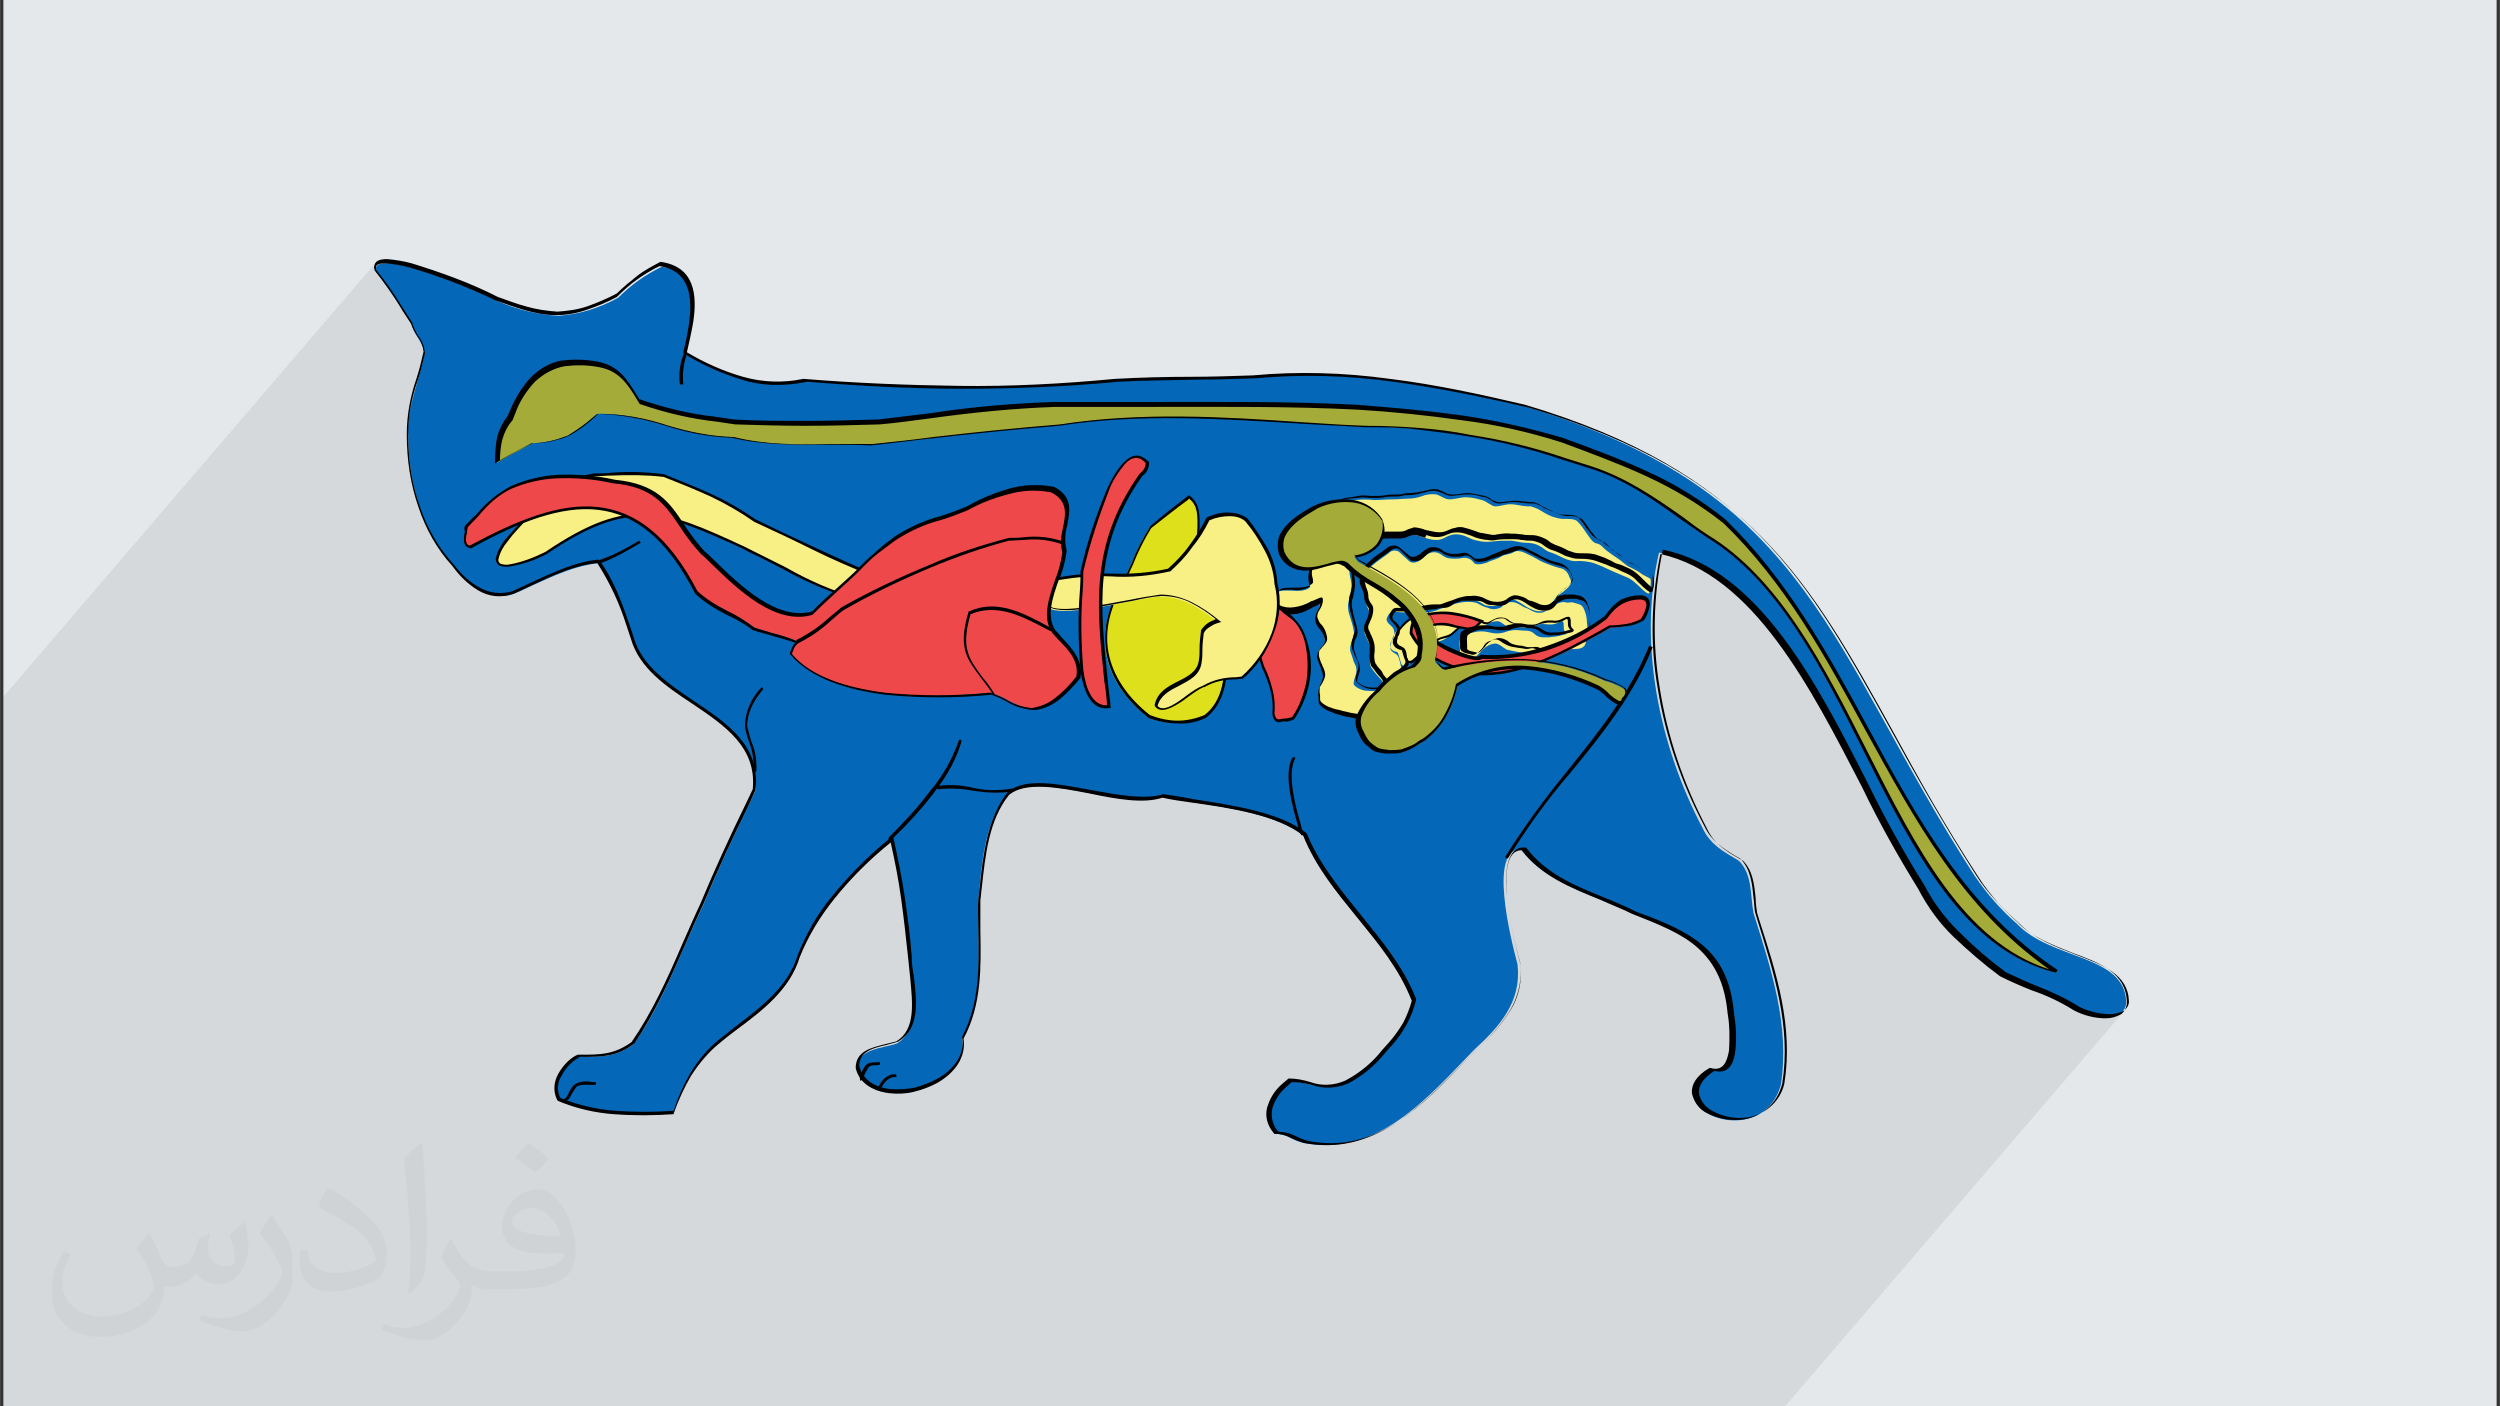 <?xml version="1.0" encoding="UTF-8"?>
<!DOCTYPE svg PUBLIC "-//W3C//DTD SVG 1.1//EN" "http://www.w3.org/Graphics/SVG/1.1/DTD/svg11.dtd">
<!-- Creator: CorelDRAW 2017 -->
<svg xmlns="http://www.w3.org/2000/svg" xml:space="preserve" width="3.703in" height="2.083in" version="1.1" style="shape-rendering:geometricPrecision; text-rendering:geometricPrecision; image-rendering:optimizeQuality; fill-rule:evenodd; clip-rule:evenodd"
viewBox="0 0 3703.33 2083.33"
 xmlns:xlink="http://www.w3.org/1999/xlink">
 <rect x="0" y="0" width="3703.33" height="2083.33" fill="#333333" stroke="none"/>
 <defs>
  <style type="text/css">
   <![CDATA[
    .fil4 {fill:#000001}
    .fil3 {fill:#0467B7}
    .fil5 {fill:#A4AB38}
    .fil7 {fill:#DFE01C}
    .fil0 {fill:#E4E8EA}
    .fil8 {fill:#EF484B}
    .fil6 {fill:#F8F084}
    .fil1 {fill:#221D1F;fill-opacity:0.031}
    .fil2 {fill:#231F20;fill-opacity:0.078}
   ]]>
  </style>
 </defs>
 <g id="Layer_x0020_1">
  <g id="_2428932813920">
   <rect class="fil0" x="4.88" y="-0" width="3693.57" height="2083.33"/>
   <path class="fil1" d="M220.69 1826.03c6.22,10.37 11.41,20.75 15.56,32.16 3.11,6.22 5.19,18.67 20.75,18.67 6.22,0 11.41,-2.07 16.6,-4.15 7.26,-3.11 11.41,-9.34 14.53,-16.6l6.22 -20.75 15.56 -7.26 1.04 1.04c-2.07,7.26 -3.11,14.52 -3.11,21.79 0,13.49 11.41,24.9 24.9,24.9 1.04,0 1.04,0 2.07,0 7.26,0 13.49,-3.11 13.49,-10.38 -1.04,-12.45 -4.15,-23.86 -8.3,-35.28 7.26,-7.26 14.52,-13.49 21.79,-19.71l1.04 1.04c3.11,13.49 5.19,25.94 5.19,39.43 -1.04,9.33 -3.11,18.67 -8.3,26.98 -6.22,14.52 -19.71,23.86 -35.28,24.9 -13.49,0 -25.94,-6.22 -34.24,-16.6l0 0c-10.37,13.49 -25.94,20.75 -42.54,19.71l-4.15 0c-1.04,11.41 -3.11,22.82 -8.3,32.16 -12.45,24.9 -49.8,42.54 -85.08,42.54 -48.76,0 -73.66,-28.02 -73.66,-66.4 0,-21.79 6.22,-42.54 18.67,-60.18l9.34 4.15c-7.26,12.45 -11.41,25.94 -12.45,40.46 0,35.28 29.05,51.87 61.21,51.87 30.09,0 68.48,-19.71 74.7,-42.54 -3.11,-24.9 -11.41,-36.31 -25.94,-59.14 6.23,-8.3 12.45,-15.57 18.68,-22.83l0 0 0 0zm562.33 -132.8c10.38,7.26 20.75,14.52 30.09,22.82 -6.22,8.3 -12.45,14.53 -20.75,20.75 -9.34,-8.3 -19.71,-14.52 -30.09,-21.79 7.26,-8.3 13.48,-15.56 20.75,-21.79l0 0zm5.19 96.49c-16.6,0 -30.09,11.41 -30.09,18.67 0,17.64 33.2,22.83 72.63,22.83 -5.19,-20.75 -22.82,-41.5 -42.54,-41.5l0 0zm-37.35 93.37c18.68,1.04 36.31,-1.04 54.99,-4.15 16.6,-4.15 30.09,-12.45 30.09,-17.64 0,-2.07 0,-3.11 0,-5.19 -9.34,1.04 -19.72,1.04 -28.02,1.04 -29.05,0 -51.87,-6.22 -60.17,-22.83 -2.08,-5.19 -4.15,-10.37 -4.15,-15.56 0,-16.6 7.26,-31.12 18.68,-42.54 8.3,-8.3 19.71,-13.49 32.16,-14.52 20.75,0 36.31,16.6 47.72,42.54 7.26,16.6 10.38,33.2 10.38,50.84 1.04,12.45 -4.15,24.9 -12.45,34.24 -15.56,15.56 -44.61,20.75 -90.26,20.75l-25.93 0c-9.34,1.04 -17.64,-2.07 -24.9,-7.26l-1.04 0c0,2.07 0,5.19 1.04,7.26 0,11.41 -4.15,23.87 -10.38,33.2 -19.71,30.09 -41.5,42.54 -60.17,42.54 -21.79,-1.04 -43.58,-7.26 -63.29,-16.6l4.15 -7.26c9.34,3.11 18.68,5.19 29.05,5.19 34.24,0 77.81,-32.17 84.04,-64.33 -2.07,-3.11 -4.15,-7.26 -7.26,-9.34 -8.3,-10.38 -15.56,-20.75 -21.79,-32.16 5.19,-10.38 9.34,-17.64 13.49,-24.9l2.08 0c14.52,29.05 28.01,46.69 57.06,46.69l24.9 -0 0 0zm-146.29 31.13l0 0 3.11 1.04c14.52,-13.49 21.79,-22.83 21.79,-34.24 1.04,-11.41 2.07,-23.86 2.07,-35.28 1.04,-50.84 -2.07,-100.64 -6.22,-151.48l-2.07 -1.04c-9.34,7.26 -16.6,14.52 -24.9,22.82 4.15,37.35 9.34,94.42 9.34,133.84l0 20.75c0,14.53 -1.04,29.05 -3.11,43.57l0 0zm-149.41 -62.25l-10.37 0c-1.04,5.19 -1.04,10.37 -1.04,15.56 0,32.16 19.71,45.65 48.76,45.65 24.9,-1.04 48.76,-8.3 69.51,-19.71 18.68,-29.05 12.45,-66.4 -14.52,-88.19 -17.64,-17.64 -38.39,-33.2 -60.18,-44.61l-2.07 0c-6.23,7.26 -10.38,15.56 -12.45,24.9 0,3.11 2.07,5.19 8.3,8.3 18.68,8.3 36.31,18.68 51.88,32.17 12.45,10.37 20.75,24.9 23.86,40.46 0,2.07 -2.07,4.15 -5.19,5.19 -16.6,9.33 -35.28,13.49 -54.99,14.52 -31.13,-2.07 -40.46,-16.6 -41.5,-34.24l0 0zm-51.87 -51.87l-1.04 0c-6.22,8.3 -12.45,17.64 -17.64,26.97 11.41,14.52 21.79,30.09 30.09,46.69 2.07,3.11 3.11,7.26 3.11,11.41 0,3.11 -1.04,6.22 -3.11,9.34 -16.6,32.16 -52.91,58.1 -88.19,58.1 -9.33,0 -18.67,-1.04 -28.01,-4.15l-3.11 7.26c20.75,9.34 42.54,15.56 64.33,16.6 15.56,-1.04 30.09,-8.3 41.5,-19.71 19.71,-19.71 32.16,-40.46 32.16,-60.18l0 -23.86c0,-14.52 -4.15,-29.05 -12.45,-40.46l-17.64 -28.01z"/>
   <polygon class="fil2" points="740.48,2083.33 743.59,2083.33 750.85,2083.33 753.97,2083.33 756.04,2083.33 758.12,2083.33 774.72,2083.33 775.76,2083.33 775.76,2083.33 777.83,2083.33 777.83,2083.33 780.94,2083.33 784.06,2083.33 786.13,2083.33 787.17,2083.33 788.21,2083.33 788.21,2083.33 789.24,2083.33 789.24,2083.33 790.28,2083.33 792.36,2083.33 794.43,2083.33 794.43,2083.33 796.51,2083.33 796.51,2083.33 799.62,2083.33 801.7,2083.33 801.7,2083.33 802.73,2083.33 802.73,2083.33 804.81,2083.33 805.85,2083.33 806.88,2083.33 806.88,2083.33 807.92,2083.33 808.96,2083.33 810,2083.33 812.07,2083.33 813.11,2083.33 817.26,2083.33 819.33,2083.33 821.41,2083.33 823.48,2083.33 824.52,2083.33 824.52,2083.33 824.52,2083.33 824.52,2083.33 824.52,2083.33 825.56,2083.33 825.56,2083.33 826.59,2083.33 826.59,2083.33 827.63,2083.33 828.67,2083.33 828.67,2083.33 829.71,2083.33 829.71,2083.33 829.71,2083.33 829.71,2083.33 830.74,2083.33 831.78,2083.33 832.82,2083.33 832.82,2083.33 834.9,2083.33 834.9,2083.33 834.9,2083.33 834.9,2083.33 836.97,2083.33 838.01,2083.33 838.01,2083.33 839.04,2083.33 841.12,2083.33 843.2,2083.33 843.2,2083.33 845.27,2083.33 847.35,2083.33 847.35,2083.33 850.46,2083.33 850.46,2083.33 851.5,2083.33 851.5,2083.33 854.61,2083.33 854.61,2083.33 855.65,2083.33 856.68,2083.33 856.68,2083.33 856.68,2083.33 858.76,2083.33 858.76,2083.33 858.76,2083.33 859.8,2083.33 859.8,2083.33 859.8,2083.33 860.83,2083.33 860.83,2083.33 860.83,2083.33 860.83,2083.33 861.87,2083.33 861.87,2083.33 863.94,2083.33 863.94,2083.33 863.94,2083.33 863.94,2083.33 864.98,2083.33 866.02,2083.33 867.06,2083.33 869.13,2083.33 870.17,2083.33 871.21,2083.33 872.24,2083.33 874.32,2083.33 874.32,2083.33 875.36,2083.33 877.43,2083.33 878.47,2083.33 882.62,2083.33 883.66,2083.33 884.7,2083.33 885.73,2083.33 885.73,2083.33 885.73,2083.33 885.73,2083.33 887.81,2083.33 893,2083.33 894.04,2083.33 894.04,2083.33 897.15,2083.33 898.19,2083.33 898.19,2083.33 898.19,2083.33 899.22,2083.33 899.22,2083.33 900.26,2083.33 900.26,2083.33 901.3,2083.33 901.3,2083.33 902.33,2083.33 903.37,2083.33 905.45,2083.33 905.45,2083.33 906.48,2083.33 907.52,2083.33 907.52,2083.33 908.56,2083.33 910.63,2083.33 910.63,2083.33 912.71,2083.33 912.71,2083.33 913.75,2083.33 914.78,2083.33 914.78,2083.33 914.78,2083.33 915.82,2083.33 915.82,2083.33 916.86,2083.33 917.9,2083.33 917.9,2083.33 917.9,2083.33 917.9,2083.33 918.93,2083.33 918.93,2083.33 921.01,2083.33 921.01,2083.33 922.05,2083.33 922.05,2083.33 922.05,2083.33 923.09,2083.33 923.09,2083.33 924.12,2083.33 925.16,2083.33 925.16,2083.33 925.16,2083.33 926.2,2083.33 926.2,2083.33 927.24,2083.33 927.24,2083.33 931.39,2083.33 931.39,2083.33 933.46,2083.33 934.5,2083.33 934.5,2083.33 935.54,2083.33 938.65,2083.33 938.65,2083.33 938.65,2083.33 938.65,2083.33 939.69,2083.33 941.76,2083.33 941.76,2083.33 941.76,2083.33 941.76,2083.33 942.8,2083.33 942.8,2083.33 943.83,2083.33 944.87,2083.33 945.91,2083.33 945.91,2083.33 946.95,2083.33 946.95,2083.33 947.98,2083.33 947.98,2083.33 949.02,2083.33 949.02,2083.33 949.02,2083.33 951.1,2083.33 951.1,2083.33 952.14,2083.33 952.14,2083.33 953.17,2083.33 955.25,2083.33 956.28,2083.33 957.32,2083.33 959.4,2083.33 959.4,2083.33 959.4,2083.33 961.47,2083.33 962.51,2083.33 962.51,2083.33 963.55,2083.33 964.59,2083.33 964.59,2083.33 965.62,2083.33 966.66,2083.33 967.7,2083.33 969.77,2083.33 970.81,2083.33 970.81,2083.33 971.85,2083.33 971.85,2083.33 971.85,2083.33 971.85,2083.33 971.85,2083.33 971.85,2083.33 972.89,2083.33 972.89,2083.33 973.92,2083.33 974.96,2083.33 974.96,2083.33 976,2083.33 976,2083.33 977.04,2083.33 977.04,2083.33 978.07,2083.33 978.07,2083.33 980.15,2083.33 980.15,2083.33 981.19,2083.33 983.26,2083.33 983.26,2083.33 989.48,2083.33 989.48,2083.33 989.48,2083.33 990.52,2083.33 992.6,2083.33 992.6,2083.33 992.6,2083.33 992.6,2083.33 992.6,2083.33 993.64,2083.33 994.67,2083.33 994.67,2083.33 994.67,2083.33 995.71,2083.33 995.71,2083.33 995.71,2083.33 997.79,2083.33 997.79,2083.33 997.79,2083.33 999.86,2083.33 1006.09,2083.33 1007.12,2083.33 1009.2,2083.33 1011.28,2083.33 1012.31,2083.33 1012.31,2083.33 1012.31,2083.33 1017.5,2083.33 1017.5,2083.33 1019.57,2083.33 1019.57,2083.33 1020.61,2083.33 1020.61,2083.33 1021.65,2083.33 1021.65,2083.33 1022.69,2083.33 1024.76,2083.33 1025.8,2083.33 1028.91,2083.33 1028.91,2083.33 1029.95,2083.33 1030.99,2083.33 1032.02,2083.33 1034.1,2083.33 1034.1,2083.33 1035.14,2083.33 1036.17,2083.33 1039.29,2083.33 1039.29,2083.33 1041.36,2083.33 1041.36,2083.33 1042.4,2083.33 1043.44,2083.33 1044.48,2083.33 1044.48,2083.33 1045.51,2083.33 1047.59,2083.33 1047.59,2083.33 1048.62,2083.33 1050.7,2083.33 1050.7,2083.33 1051.74,2083.33 1053.81,2083.33 1053.81,2083.33 1053.81,2083.33 1054.85,2083.33 1054.85,2083.33 1055.89,2083.33 1055.89,2083.33 1056.93,2083.33 1056.93,2083.33 1060.04,2083.33 1060.04,2083.33 1062.11,2083.33 1064.19,2083.33 1065.22,2083.33 1066.26,2083.33 1068.34,2083.33 1069.37,2083.33 1069.37,2083.33 1073.52,2083.33 1073.52,2083.33 1075.6,2083.33 1075.6,2083.33 1075.6,2083.33 1077.67,2083.33 1077.67,2083.33 1077.67,2083.33 1078.71,2083.33 1078.71,2083.33 1079.75,2083.33 1079.75,2083.33 1081.83,2083.33 1081.83,2083.33 1082.86,2083.33 1083.9,2083.33 1083.9,2083.33 1083.9,2083.33 1084.94,2083.33 1084.94,2083.33 1085.98,2083.33 1085.98,2083.33 1085.98,2083.33 1085.98,2083.33 1087.01,2083.33 1087.01,2083.33 1088.05,2083.33 1088.05,2083.33 1088.05,2083.33 1088.05,2083.33 1088.05,2083.33 1088.05,2083.33 1088.05,2083.33 1089.09,2083.33 1089.09,2083.33 1090.13,2083.33 1090.13,2083.33 1090.13,2083.33 1090.13,2083.33 1091.16,2083.33 1091.16,2083.33 1091.16,2083.33 1093.24,2083.33 1094.28,2083.33 1095.31,2083.33 1095.31,2083.33 1096.35,2083.33 1096.35,2083.33 1097.39,2083.33 1097.39,2083.33 1097.39,2083.33 1098.43,2083.33 1098.43,2083.33 1099.46,2083.33 1099.46,2083.33 1099.46,2083.33 1100.5,2083.33 1100.5,2083.33 1101.54,2083.33 1102.57,2083.33 1107.76,2083.33 1109.84,2083.33 1110.87,2083.33 1110.87,2083.33 1110.87,2083.33 1110.87,2083.33 1111.91,2083.33 1111.91,2083.33 1111.91,2083.33 1112.95,2083.33 1112.95,2083.33 1112.95,2083.33 1115.03,2083.33 1115.03,2083.33 1118.14,2083.33 1119.18,2083.33 1120.21,2083.33 1121.25,2083.33 1122.29,2083.33 1123.33,2083.33 1123.33,2083.33 1123.33,2083.33 1123.33,2083.33 1124.36,2083.33 1124.36,2083.33 1125.4,2083.33 1126.44,2083.33 1126.44,2083.33 1127.48,2083.33 1127.48,2083.33 1127.48,2083.33 1127.48,2083.33 1128.52,2083.33 1128.52,2083.33 1128.52,2083.33 1129.55,2083.33 1129.55,2083.33 1129.55,2083.33 1129.55,2083.33 1130.59,2083.33 1130.59,2083.33 1131.63,2083.33 1131.63,2083.33 1132.67,2083.33 1132.67,2083.33 1132.67,2083.33 1132.67,2083.33 1132.67,2083.33 1132.67,2083.33 1133.7,2083.33 1133.7,2083.33 1133.7,2083.33 1133.7,2083.33 1134.74,2083.33 1134.74,2083.33 1134.74,2083.33 1134.74,2083.33 1134.74,2083.33 1135.78,2083.33 1135.78,2083.33 1136.81,2083.33 1136.81,2083.33 1136.81,2083.33 1137.85,2083.33 1137.85,2083.33 1138.89,2083.33 1138.89,2083.33 1138.89,2083.33 1138.89,2083.33 1138.89,2083.33 1138.89,2083.33 1138.89,2083.33 1138.89,2083.33 1139.93,2083.33 1139.93,2083.33 1140.96,2083.33 1140.96,2083.33 1140.96,2083.33 1142,2083.33 1142,2083.33 1142,2083.33 1142,2083.33 1143.04,2083.33 1144.08,2083.33 1144.08,2083.33 1144.08,2083.33 1144.08,2083.33 1144.08,2083.33 1145.11,2083.33 1145.11,2083.33 1146.15,2083.33 1147.19,2083.33 1149.26,2083.33 1151.34,2083.33 1151.34,2083.33 1151.34,2083.33 1151.34,2083.33 1152.38,2083.33 1153.41,2083.33 1154.45,2083.33 1154.45,2083.33 1155.49,2083.33 1155.49,2083.33 1155.49,2083.33 1156.53,2083.33 1156.53,2083.33 1156.53,2083.33 1156.53,2083.33 1157.56,2083.33 1157.56,2083.33 1158.6,2083.33 1159.64,2083.33 1160.68,2083.33 1162.75,2083.33 1162.75,2083.33 1163.79,2083.33 1165.86,2083.33 1166.9,2083.33 1166.9,2083.33 1167.94,2083.33 1167.94,2083.33 1167.94,2083.33 1167.94,2083.33 1168.98,2083.33 1168.98,2083.33 1171.05,2083.33 1172.09,2083.33 1172.09,2083.33 1173.13,2083.33 1176.24,2083.33 1179.35,2083.33 1180.39,2083.33 1181.43,2083.33 1182.46,2083.33 1182.46,2083.33 1183.5,2083.33 1183.5,2083.33 1186.61,2083.33 1186.61,2083.33 1186.61,2083.33 1187.65,2083.33 1187.65,2083.33 1187.65,2083.33 1188.69,2083.33 1189.73,2083.33 1189.73,2083.33 1189.73,2083.33 1190.76,2083.33 1190.76,2083.33 1191.8,2083.33 1191.8,2083.33 1191.8,2083.33 1191.8,2083.33 1192.84,2083.33 1192.84,2083.33 1192.84,2083.33 1192.84,2083.33 1193.88,2083.33 1194.91,2083.33 1194.91,2083.33 1195.95,2083.33 1195.95,2083.33 1195.95,2083.33 1196.99,2083.33 1196.99,2083.33 1198.03,2083.33 1200.1,2083.33 1200.1,2083.33 1200.1,2083.33 1202.18,2083.33 1202.18,2083.33 1202.18,2083.33 1203.22,2083.33 1203.22,2083.33 1203.22,2083.33 1203.22,2083.33 1204.25,2083.33 1204.25,2083.33 1204.25,2083.33 1204.25,2083.33 1204.25,2083.33 1205.29,2083.33 1205.29,2083.33 1205.29,2083.33 1206.33,2083.33 1207.37,2083.33 1209.44,2083.33 1211.52,2083.33 1213.59,2083.33 1213.59,2083.33 1215.67,2083.33 1215.67,2083.33 1216.7,2083.33 1216.7,2083.33 1217.74,2083.33 1217.74,2083.33 1217.74,2083.33 1220.85,2083.33 1221.89,2083.33 1221.89,2083.33 1222.93,2083.33 1223.96,2083.33 1226.04,2083.33 1228.11,2083.33 1228.11,2083.33 1229.15,2083.33 1231.23,2083.33 1231.23,2083.33 1233.3,2083.33 1234.34,2083.33 1234.34,2083.33 1234.34,2083.33 1235.38,2083.33 1236.42,2083.33 1236.42,2083.33 1236.42,2083.33 1236.42,2083.33 1237.45,2083.33 1237.45,2083.33 1238.49,2083.33 1239.53,2083.33 1239.53,2083.33 1239.53,2083.33 1239.53,2083.33 1239.53,2083.33 1239.53,2083.33 1240.57,2083.33 1240.57,2083.33 1241.6,2083.33 1241.6,2083.33 1241.6,2083.33 1244.72,2083.33 1245.75,2083.33 1245.75,2083.33 1245.75,2083.33 1245.75,2083.33 1246.79,2083.33 1246.79,2083.33 1247.83,2083.33 1247.83,2083.33 1248.87,2083.33 1248.87,2083.33 1248.87,2083.33 1248.87,2083.33 1250.94,2083.33 1250.94,2083.33 1250.94,2083.33 1250.94,2083.33 1251.98,2083.33 1254.06,2083.33 1255.09,2083.33 1256.13,2083.33 1257.17,2083.33 1260.28,2083.33 1262.35,2083.33 1264.43,2083.33 1267.54,2083.33 1267.54,2083.33 1269.62,2083.33 1270.65,2083.33 1272.73,2083.33 1272.73,2083.33 1272.73,2083.33 1273.77,2083.33 1273.77,2083.33 1273.77,2083.33 1274.8,2083.33 1274.8,2083.33 1274.8,2083.33 1275.84,2083.33 1276.88,2083.33 1277.92,2083.33 1277.92,2083.33 1279.99,2083.33 1279.99,2083.33 1281.03,2083.33 1282.07,2083.33 1283.11,2083.33 1283.11,2083.33 1284.14,2083.33 1285.18,2083.33 1286.22,2083.33 1286.22,2083.33 1286.22,2083.33 1287.25,2083.33 1288.29,2083.33 1288.29,2083.33 1289.33,2083.33 1289.33,2083.33 1294.52,2083.33 1294.52,2083.33 1295.56,2083.33 1297.63,2083.33 1297.63,2083.33 1297.63,2083.33 1297.63,2083.33 1299.7,2083.33 1299.7,2083.33 1302.81,2083.33 1302.81,2083.33 1303.85,2083.33 1308,2083.33 1308,2083.33 1310.08,2083.33 1311.12,2083.33 1312.15,2083.33 1314.23,2083.33 1314.23,2083.33 1315.27,2083.33 1316.3,2083.33 1319.42,2083.33 1320.45,2083.33 1322.53,2083.33 1323.57,2083.33 1324.61,2083.33 1325.64,2083.33 1325.64,2083.33 1326.68,2083.33 1327.72,2083.33 1330.83,2083.33 1331.87,2083.33 1331.87,2083.33 1333.94,2083.33 1336.02,2083.33 1337.06,2083.33 1337.06,2083.33 1340.17,2083.33 1340.17,2083.33 1340.17,2083.33 1342.24,2083.33 1343.28,2083.33 1345.35,2083.33 1346.39,2083.33 1352.62,2083.33 1353.66,2083.33 1353.66,2083.33 1354.69,2083.33 1357.81,2083.33 1359.88,2083.33 1360.92,2083.33 1364.03,2083.33 1368.18,2083.33 1369.22,2083.33 1370.26,2083.33 1370.26,2083.33 1371.3,2083.33 1372.33,2083.33 1372.33,2083.33 1374.41,2083.33 1374.41,2083.33 1375.44,2083.33 1376.48,2083.33 1376.48,2083.33 1377.52,2083.33 1377.52,2083.33 1378.56,2083.33 1378.56,2083.33 1379.59,2083.33 1379.59,2083.33 1379.59,2083.33 1379.59,2083.33 1380.63,2083.33 1380.63,2083.33 1380.63,2083.33 1380.63,2083.33 1380.63,2083.33 1381.67,2083.33 1381.67,2083.33 1384.78,2083.33 1385.82,2083.33 1386.86,2083.33 1387.89,2083.33 1387.89,2083.33 1389.97,2083.33 1394.12,2083.33 1394.12,2083.33 1396.19,2083.33 1396.19,2083.33 1397.23,2083.33 1398.27,2083.33 1398.27,2083.33 1398.27,2083.33 1398.27,2083.33 1398.27,2083.33 1398.27,2083.33 1398.27,2083.33 1398.27,2083.33 1399.31,2083.33 1401.38,2083.33 1403.46,2083.33 1405.53,2083.33 1409.68,2083.33 1411.76,2083.33 1411.76,2083.33 1414.87,2083.33 1414.87,2083.33 1416.94,2083.33 1417.98,2083.33 1417.98,2083.33 1423.17,2083.33 1426.28,2083.33 1430.43,2083.33 1430.43,2083.33 1430.43,2083.33 1432.51,2083.33 1435.62,2083.33 1437.69,2083.33 1450.15,2083.33 1451.18,2083.33 1451.18,2083.33 1452.22,2083.33 1454.3,2083.33 1456.37,2083.33 1458.44,2083.33 1459.48,2083.33 1479.2,2083.33 1480.23,2083.33 1482.31,2083.33 1484.38,2083.33 1486.46,2083.33 1489.57,2083.33 1492.69,2083.33 1492.69,2083.33 1494.76,2083.33 1495.8,2083.33 1495.8,2083.33 1497.87,2083.33 1503.06,2083.33 1505.13,2083.33 1505.13,2083.33 1508.25,2083.33 1509.28,2083.33 1510.32,2083.33 1510.32,2083.33 1511.36,2083.33 1522.77,2083.33 1531.07,2083.33 1531.07,2083.33 1533.15,2083.33 1534.19,2083.33 1536.26,2083.33 1538.33,2083.33 1538.33,2083.33 1539.37,2083.33 1539.37,2083.33 1540.41,2083.33 1541.44,2083.33 1542.48,2083.33 1543.52,2083.33 1544.56,2083.33 1544.56,2083.33 1545.6,2083.33 1568.42,2083.33 1570.5,2083.33 1572.57,2083.33 1574.65,2083.33 1576.72,2083.33 1577.76,2083.33 1588.13,2083.33 1592.29,2083.33 1593.32,2083.33 1593.32,2083.33 1594.36,2083.33 1595.4,2083.33 1595.4,2083.33 1595.4,2083.33 1598.51,2083.33 1724.05,2083.33 1724.05,2083.33 1726.13,2083.33 1726.13,2083.33 1726.13,2083.33 1729.24,2083.33 1730.28,2083.33 1730.28,2083.33 1731.31,2083.33 1732.35,2083.33 1735.46,2083.33 1788.38,2083.33 1789.41,2083.33 1790.45,2083.33 1790.45,2083.33 1904.58,2083.33 1906.65,2083.33 1931.56,2083.33 1931.56,2083.33 1969.94,2083.33 1972.02,2083.33 2058.13,2083.33 2058.13,2083.33 2059.17,2083.33 2061.24,2083.33 2096.52,2083.33 2099.63,2083.33 2102.74,2083.33 2106.89,2083.33 2108.97,2083.33 2112.08,2083.33 2112.08,2083.33 2118.31,2083.33 2121.42,2083.33 2124.53,2083.33 2156.7,2083.33 2157.73,2083.33 2181.59,2083.33 2182.63,2083.33 2183.67,2083.33 2183.67,2083.33 2209.61,2083.33 2212.72,2083.33 2235.55,2083.33 2237.62,2083.33 2240.74,2083.33 2296.76,2083.33 2296.76,2083.33 2414,2083.33 2415.04,2083.33 2415.04,2083.33 2415.04,2083.33 2478.33,2083.33 2479.37,2083.33 2480.4,2083.33 2494.93,2083.33 2495.96,2083.33 2497,2083.33 2568.59,2083.33 2568.59,2083.33 2569.63,2083.33 2569.63,2083.33 2596.61,2083.33 2599.72,2083.33 2622.54,2083.33 2623.58,2083.33 2625.66,2083.33 2638.11,2083.33 2639.15,2083.33 2641.22,2083.33 2643.29,2083.33 2644.33,2083.33 3146.49,1498.17 3144.42,1499.21 3142.34,1501.29 3140.26,1502.32 3138.19,1503.36 3143.38,1497.14 3140.26,1500.25 3137.15,1501.29 3143.38,1495.06 3141.3,1496.1 3140.26,1498.17 3138.19,1499.21 3136.11,1500.25 3133,1501.29 3130.93,1502.32 3127.81,1502.32 3125.74,1503.36 3122.63,1503.36 3119.52,1503.36 3116.4,1503.36 3114.33,1503.36 3111.22,1503.36 3108.1,1502.32 3104.99,1502.32 3101.88,1501.29 3099.8,1501.29 3096.69,1500.25 3093.57,1500.25 3090.46,1499.21 3088.39,1498.17 3085.28,1497.14 3082.17,1496.1 3080.09,1495.06 3076.98,1494.02 3074.9,1492.99 3067.64,1487.8 3059.34,1483.65 3052.07,1479.5 3043.78,1476.39 3035.48,1472.24 3027.18,1469.13 3025.1,1468.09 3045.85,1443.19 3047.93,1439.04 3023.03,1422.44 3000.2,1403.76 2978.41,1384.05 2957.66,1364.33 2937.95,1343.58 2919.28,1321.8 2901.63,1298.97 2885.04,1276.15 2868.43,1253.32 2852.87,1229.46 2837.31,1204.56 2822.78,1180.69 2809.3,1155.79 2794.77,1129.85 2780.24,1104.96 2766.76,1080.06 2755.35,1059.31 2744.97,1038.56 2733.56,1017.8 2722.15,998.09 2709.69,977.34 2698.28,957.63 2685.83,937.92 2673.38,918.2 2660.93,898.49 2647.44,879.81 2632.92,860.1 2618.39,841.43 2603.87,823.79 2588.3,806.15 2571.7,788.51 2555.1,771.91 2555.1,771.91 2541.61,760.5 2527.09,751.16 2513.6,741.83 2499.08,732.48 2484.55,724.19 2470.03,715.89 2454.46,708.62 2439.94,701.36 2424.38,694.1 2408.81,686.83 2393.25,680.61 2377.69,674.39 2362.13,668.16 2346.56,661.94 2329.96,656.75 2314.4,650.52 2314.4,650.52 2305.06,648.45 2295.72,645.33 2286.39,642.22 2277.05,640.15 2267.71,638.07 2258.37,634.96 2249.04,632.89 2239.7,630.81 2230.36,628.73 2221.02,626.66 2211.69,625.62 2202.35,623.55 2193.01,621.47 2183.67,620.44 2174.33,618.36 2163.96,617.32 2154.62,615.25 2145.28,614.21 2135.94,613.17 2125.57,612.13 2116.23,611.1 2106.89,610.06 2097.56,609.02 2088.22,607.98 2077.84,606.95 2068.51,605.91 2059.17,604.87 2049.83,604.87 2039.46,603.83 2030.12,602.8 2020.78,601.76 2011.44,600.72 2011.44,600.72 1992.77,599.69 1974.09,599.69 1954.38,598.65 1935.7,598.65 1917.03,597.61 1898.35,597.61 1879.68,597.61 1861,596.57 1842.33,596.57 1823.65,596.57 1804.98,596.57 1786.3,596.57 1767.63,596.57 1748.95,596.57 1729.24,596.57 1710.56,597.61 1701.22,597.61 1691.89,597.61 1682.55,597.61 1673.21,597.61 1663.87,597.61 1655.57,597.61 1645.2,597.61 1636.9,597.61 1627.56,597.61 1618.22,597.61 1608.89,597.61 1599.55,597.61 1590.21,597.61 1580.87,597.61 1571.54,597.61 1562.2,597.61 1562.2,597.61 1550.78,597.61 1539.37,597.61 1527.96,598.65 1515.51,599.69 1505.13,599.69 1492.69,600.72 1481.27,601.76 1469.86,602.8 1458.44,604.87 1447.03,605.91 1435.62,606.95 1424.2,607.98 1412.8,610.06 1401.38,611.1 1389.97,613.17 1378.56,614.21 1369.22,615.25 1359.88,617.32 1349.5,618.36 1340.17,619.4 1329.79,620.44 1320.45,621.47 1311.12,622.51 1300.74,623.55 1287.25,624.59 1273.77,624.59 1260.28,625.62 1246.79,625.62 1233.3,625.62 1219.81,625.62 1206.33,626.66 1192.84,626.66 1179.35,626.66 1165.86,625.62 1153.41,625.62 1139.93,625.62 1127.48,625.62 1113.99,624.59 1101.54,624.59 1088.05,623.55 1084.94,623.55 1080.79,622.51 1077.67,622.51 1074.56,621.47 1070.41,621.47 1067.3,620.44 1064.19,620.44 1060.04,619.4 1046.55,617.32 1032.02,615.25 1017.5,612.13 1004.01,610.06 989.48,606.95 981.19,604.87 1010.24,569.59 1010.24,566.48 1010.24,563.37 1010.24,560.26 1010.24,557.15 1010.24,555.07 1010.24,551.96 1010.24,548.85 1011.28,546.77 1011.28,543.66 1011.28,540.55 1012.31,538.47 1012.31,535.36 1013.35,532.25 1014.39,530.17 1015.43,527.06 1016.46,524.98 1012.31,522.91 951.1,594.5 947.98,593.46 945.91,589.31 939.69,579.97 934.5,571.67 928.27,563.37 922.05,556.11 914.78,549.88 906.48,544.7 896.11,540.55 884.7,538.47 884.7,538.47 877.43,537.43 871.21,536.39 864.98,536.39 857.72,535.36 851.5,535.36 845.27,536.39 839.04,536.39 832.82,537.43 826.59,538.47 821.41,540.55 815.18,542.62 808.96,545.73 803.77,548.85 798.58,551.96 792.36,557.15 787.17,561.3 783.02,566.48 623.24,753.24 622.2,752.2 618.06,738.71 614.94,726.26 611.83,711.74 608.72,698.25 606.64,684.76 605.6,671.27 605.6,657.78 604.57,644.3 604.57,644.3 604.57,633.92 605.6,623.55 606.64,614.21 608.72,603.83 610.79,593.46 613.9,583.08 615.98,572.71 619.09,563.37 620.13,558.19 622.2,553 623.24,547.81 625.31,542.62 626.35,537.43 627.39,532.25 628.43,528.09 629.46,522.91 629.46,522.91 629.46,519.8 628.43,516.69 627.39,513.57 626.35,509.42 624.28,506.31 623.24,503.2 621.17,500.08 619.09,496.97 618.06,494.89 615.98,492.82 614.94,490.74 613.9,488.67 612.87,485.56 611.83,483.48 610.79,481.41 609.76,479.33 609.76,478.3 607.68,475.18 605.6,472.07 603.53,468.96 601.45,465.84 599.38,462.73 597.3,459.62 595.23,456.51 593.15,453.39 589,446.13 584.85,438.87 580.7,432.64 575.52,426.42 571.37,419.16 566.18,412.93 560.99,406.7 556.84,400.48 555.8,399.44 555.8,399.44 555.8,398.41 555.8,398.41 555.8,397.37 555.8,397.37 555.8,396.33 556.84,396.33 556.84,395.3 554.76,397.37 554.76,395.3 551.65,398.41 551.65,397.37 551.65,396.33 552.69,396.33 552.69,395.3 552.69,393.22 554.76,391.14 4.88,1032.33 4.88,1033.37 4.88,1036.48 4.88,1038.56 4.88,1039.59 4.88,1040.63 4.88,1041.67 4.88,1042.7 4.88,1043.74 4.88,1137.12 4.88,1139.19 4.88,1182.77 4.88,1183.81 4.88,1184.84 4.88,1185.88 4.88,1211.82 4.88,1213.89 4.88,1246.06 4.88,1249.17 4.88,1251.24 4.88,1251.24 4.88,1274.07 4.88,1279.26 4.88,1339.43 4.88,1342.55 4.88,1344.62 4.88,1344.62 4.88,1469.13 4.88,1472.24 4.88,1474.31 4.88,1475.35 4.88,1477.43 4.88,1480.54 4.88,1481.57 4.88,1481.57 4.88,1495.06 4.88,1503.36 4.88,1508.55 4.88,1537.6 4.88,1564.57 4.88,1564.57 4.88,1567.69 4.88,1568.72 4.88,1577.02 4.88,1579.1 4.88,1580.14 4.88,1583.25 4.88,1585.33 4.88,1596.74 4.88,1596.74 4.88,1599.85 4.88,1601.93 4.88,1614.38 4.88,1615.41 4.88,1615.41 4.88,1615.41 4.88,1619.56 4.88,1638.24 4.88,1661.06 4.88,1666.25 4.88,1666.25 4.88,1667.29 4.88,1669.36 4.88,1672.48 4.88,1673.52 4.88,1683.89 4.88,1685.96 4.88,1693.23 4.88,1694.27 4.88,1694.27 4.88,1695.3 4.88,1695.3 4.88,1698.41 4.88,1704.64 4.88,1720.2 4.88,1722.28 4.88,1723.31 4.88,1724.35 4.88,1727.46 4.88,1743.03 4.88,1752.37 4.88,1756.52 4.88,1756.52 4.88,1758.59 4.88,1761.7 4.88,1761.7 4.88,1766.89 4.88,1768.97 4.88,1770 4.88,1771.04 4.88,1776.23 4.88,1782.45 4.88,1845.74 4.88,1845.74 4.88,1846.78 4.88,1848.85 4.88,1850.93 4.88,1854.04 4.88,1858.19 4.88,1858.19 4.88,1859.23 4.88,1860.27 4.88,1861.31 4.88,1861.31 4.88,1882.06 4.88,1887.24 4.88,1891.39 4.88,1891.39 4.88,1900.73 4.88,1905.92 4.88,1905.92 4.88,1951.57 4.88,1952.61 4.88,1956.76 4.88,1957.8 4.88,2006.56 4.88,2009.67 4.88,2011.74 4.88,2015.89 4.88,2027.31 4.88,2027.31 4.88,2028.35 4.88,2028.35 4.88,2032.5 4.88,2033.53 4.88,2035.61 4.88,2035.61 4.88,2061.55 4.88,2061.55 4.88,2069.85 4.88,2069.85 4.88,2070.89 4.88,2070.89 4.88,2083.33 49.49,2083.33 53.64,2083.33 53.64,2083.33 68.17,2083.33 115.89,2083.33 116.93,2083.33 119.01,2083.33 123.16,2083.33 133.53,2083.33 133.53,2083.33 194.74,2083.33 197.86,2083.33 199.93,2083.33 199.93,2083.33 202.01,2083.33 207.2,2083.33 207.2,2083.33 208.23,2083.33 208.23,2083.33 209.27,2083.33 209.27,2083.33 209.27,2083.33 211.35,2083.33 211.35,2083.33 212.38,2083.33 212.38,2083.33 213.42,2083.33 213.42,2083.33 214.46,2083.33 214.46,2083.33 218.61,2083.33 219.65,2083.33 219.65,2083.33 222.76,2083.33 224.83,2083.33 224.83,2083.33 226.91,2083.33 227.94,2083.33 227.94,2083.33 232.09,2083.33 232.09,2083.33 235.21,2083.33 237.28,2083.33 237.28,2083.33 237.28,2083.33 238.32,2083.33 239.36,2083.33 240.4,2083.33 243.51,2083.33 254.92,2083.33 254.92,2083.33 259.07,2083.33 261.15,2083.33 263.22,2083.33 264.26,2083.33 268.41,2083.33 269.44,2083.33 288.12,2083.33 288.12,2083.33 290.2,2083.33 291.24,2083.33 293.31,2083.33 295.39,2083.33 295.39,2083.33 309.91,2083.33 314.06,2083.33 321.32,2083.33 330.66,2083.33 331.7,2083.33 334.81,2083.33 334.81,2083.33 336.89,2083.33 336.89,2083.33 340,2083.33 345.19,2083.33 391.87,2083.33 391.87,2083.33 393.95,2083.33 393.95,2083.33 394.99,2083.33 396.02,2083.33 396.02,2083.33 399.14,2083.33 402.25,2083.33 402.25,2083.33 404.32,2083.33 404.32,2083.33 404.32,2083.33 405.36,2083.33 407.44,2083.33 409.51,2083.33 414.7,2083.33 424.04,2083.33 425.07,2083.33 425.07,2083.33 428.19,2083.33 429.22,2083.33 431.3,2083.33 433.37,2083.33 435.45,2083.33 436.49,2083.33 436.49,2083.33 437.52,2083.33 437.52,2083.33 438.56,2083.33 440.64,2083.33 440.64,2083.33 440.64,2083.33 442.71,2083.33 445.83,2083.33 446.86,2083.33 448.94,2083.33 451.01,2083.33 458.28,2083.33 462.43,2083.33 463.46,2083.33 464.5,2083.33 464.5,2083.33 467.61,2083.33 469.69,2083.33 470.72,2083.33 470.72,2083.33 472.8,2083.33 472.8,2083.33 475.91,2083.33 476.95,2083.33 477.99,2083.33 479.03,2083.33 484.21,2083.33 486.29,2083.33 489.4,2083.33 491.48,2083.33 492.52,2083.33 493.55,2083.33 499.78,2083.33 500.81,2083.33 500.81,2083.33 502.89,2083.33 504.96,2083.33 504.96,2083.33 507.04,2083.33 508.07,2083.33 510.15,2083.33 511.19,2083.33 513.26,2083.33 513.26,2083.33 513.26,2083.33 516.38,2083.33 516.38,2083.33 516.38,2083.33 518.45,2083.33 518.45,2083.33 518.45,2083.33 518.45,2083.33 521.56,2083.33 528.83,2083.33 534.02,2083.33 537.13,2083.33 559.95,2083.33 569.29,2083.33 570.33,2083.33 573.44,2083.33 574.48,2083.33 575.52,2083.33 575.52,2083.33 575.52,2083.33 575.52,2083.33 576.55,2083.33 576.55,2083.33 576.55,2083.33 578.63,2083.33 583.81,2083.33 583.81,2083.33 583.81,2083.33 585.89,2083.33 586.93,2083.33 589,2083.33 589,2083.33 590.04,2083.33 592.11,2083.33 594.19,2083.33 594.19,2083.33 594.19,2083.33 595.23,2083.33 595.23,2083.33 596.27,2083.33 596.27,2083.33 597.3,2083.33 597.3,2083.33 597.3,2083.33 598.34,2083.33 599.38,2083.33 599.38,2083.33 599.38,2083.33 600.41,2083.33 600.41,2083.33 600.41,2083.33 601.45,2083.33 601.45,2083.33 602.49,2083.33 602.49,2083.33 602.49,2083.33 602.49,2083.33 602.49,2083.33 603.53,2083.33 604.57,2083.33 604.57,2083.33 605.6,2083.33 606.64,2083.33 606.64,2083.33 607.68,2083.33 608.72,2083.33 610.79,2083.33 620.13,2083.33 621.17,2083.33 623.24,2083.33 624.28,2083.33 625.31,2083.33 626.35,2083.33 626.35,2083.33 655.41,2083.33 656.44,2083.33 660.59,2083.33 660.59,2083.33 660.59,2083.33 662.67,2083.33 665.78,2083.33 667.85,2083.33 667.85,2083.33 667.85,2083.33 669.93,2083.33 669.93,2083.33 669.93,2083.33 670.97,2083.33 672,2083.33 673.04,2083.33 673.04,2083.33 673.04,2083.33 673.04,2083.33 673.04,2083.33 676.15,2083.33 687.57,2083.33 688.61,2083.33 689.64,2083.33 690.68,2083.33 690.68,2083.33 691.72,2083.33 692.76,2083.33 692.76,2083.33 710.39,2083.33 710.39,2083.33 713.51,2083.33 713.51,2083.33 715.58,2083.33 716.62,2083.33 717.65,2083.33 718.69,2083.33 719.73,2083.33 719.73,2083.33 720.77,2083.33 720.77,2083.33 720.77,2083.33 "/>
   <path class="fil3" d="M1014.39 522.91c56.03,31.13 112.05,56.03 175.34,40.46 153.55,13.49 307.1,13.49 460.66,0 68.48,-4.15 135.92,-3.11 204.39,-5.19 136.95,-13.49 270.79,12.45 403.59,43.57 427.46,128.65 450.28,362.09 667.13,696.17 17.64,25.94 38.39,49.8 62.25,70.55 50.84,53.95 160.81,45.65 161.85,116.2 0,15.56 -14.53,21.79 -30.09,21.79 -15.56,0 -31.13,-3.11 -45.65,-10.37 -34.24,-22.83 -73.67,-32.16 -109.98,-50.84 -47.72,-36.31 -93.38,-75.74 -121.39,-129.69 -103.75,-157.7 -192.98,-455.47 -384.92,-496.97 -31.13,134.88 0,285.31 64.33,407.74 11.41,24.9 31.13,35.28 53.95,48.76 20.75,20.75 16.6,51.87 21.79,77.81 25.94,83 53.95,166 40.46,254.19 -29.05,102.72 -190.91,33.2 -104.79,-21.79 38.39,11.41 30.09,-58.1 26.98,-84.04 -8.3,-92.34 -61.22,-118.28 -143.18,-148.36 -57.06,-28.01 -124.5,-42.54 -163.93,-94.41 -48.76,-2.08 -15.56,131.76 -5.19,170.15 6.22,56.02 -26.98,92.34 -64.33,126.57 -69.52,71.59 -142.14,158.74 -253.15,137.99 -19.71,-5.19 -23.87,-13.49 -42.54,-13.49 -23.86,-29.05 -4.15,-61.21 21.79,-77.81 32.17,1.04 50.84,16.6 83,3.11 26.97,-12.45 45.65,-35.28 64.33,-57.06 16.6,-18.67 29.05,-40.46 35.28,-64.33 -36.31,-94.41 -123.46,-151.48 -161.85,-245.89 -48.76,-38.39 -144.22,-44.61 -209.58,-57.06 -60.18,20.75 -183.64,-41.5 -229.29,-3.11 -34.24,42.54 -37.35,103.75 -42.54,156.67 -1.04,68.48 9.34,143.18 -23.86,205.43 11.41,75.74 -139.03,112.05 -155.63,43.57 0,-30.09 38.39,-30.09 59.14,-37.35 38.39,-23.86 19.71,-84.04 18.68,-124.5 -5.19,-59.14 -13.49,-117.24 -26.98,-175.34 -51.88,42.54 -114.13,107.9 -136.95,172.23 -17.64,57.06 -74.7,91.3 -118.28,126.57 -32.16,28.01 -56.02,64.33 -67.44,104.79 -66.4,3.11 -109.98,4.15 -169.12,-18.68 -14.52,-23.86 9.34,-54.98 29.05,-65.36 32.17,0 53.95,1.04 80.93,-18.67 43.57,-61.22 69.51,-136.95 102.71,-205.43 23.87,-58.1 50.84,-114.13 77.81,-170.15 12.45,-114.13 -153.55,-127.61 -180.53,-224.11 -14.52,-38.39 -26.98,-79.89 -50.84,-113.09 -43.57,4.15 -86.11,28.01 -126.58,45.65 -36.31,12.45 -67.44,-13.49 -89.22,-40.46 -46.69,-49.8 -67.44,-126.57 -67.44,-194.02 -3.11,-41.5 18.67,-86.11 23.86,-121.39 0,-14.52 -15.56,-28.01 -18.67,-43.57 -16.6,-26.97 -34.24,-52.91 -52.91,-77.81 -10.37,-42.54 163.93,34.24 180.53,43.57 28.01,12.45 58.1,19.72 89.23,21.79 31.13,-2.07 61.21,-11.41 89.23,-26.98 18.67,-18.67 40.46,-34.24 64.33,-45.65 62.25,7.26 45.65,79.89 34.23,127.61z"/>
   <path class="fil4" d="M1017.5 521.87c25.94,15.56 53.95,28.01 83,36.31 29.05,8.3 60.18,9.33 89.23,3.11l1.04 0c75.74,6.22 153.56,9.34 230.33,10.37 76.78,1.04 153.55,-3.11 230.33,-10.37l0 0c37.35,-2.07 75.74,-3.11 113.09,-3.11 30.09,0 61.22,-1.04 91.3,-2.07 67.44,-6.23 135.91,-4.15 203.35,5.19 67.44,8.3 133.84,22.83 200.24,38.39l0 0c329.93,98.56 419.16,260.42 541.59,481.41 36.31,66.4 76.78,137.99 126.57,215.81 8.3,13.48 18.68,25.94 29.05,37.35 10.38,11.41 20.75,21.79 32.17,32.16l0 0c20.75,21.79 51.87,33.2 79.89,44.61 42.54,15.56 80.93,30.09 81.96,73.67l0 0c0,7.26 -3.11,13.48 -8.3,17.64 -7.26,4.15 -14.53,6.22 -22.83,6.22 -16.6,0 -32.16,-4.15 -46.69,-11.41l0 0c-19.71,-12.45 -41.5,-22.82 -63.29,-30.09 -15.56,-6.22 -32.17,-13.49 -46.69,-20.75l0 0c-23.87,-17.64 -46.69,-37.35 -68.48,-58.1 -21.79,-20.75 -39.43,-45.65 -52.91,-71.59 -30.09,-48.76 -58.1,-98.56 -83,-150.44 -76.78,-148.36 -160.81,-314.37 -298.81,-345.49 -13.49,65.37 -15.56,132.8 -4.15,198.17 11.41,71.59 35.28,141.1 69.51,205.43l0 0c10.38,21.79 26.98,32.16 45.65,43.57l7.26 4.15 0 0c15.56,15.56 17.64,37.35 19.71,58.1 1.04,7.26 1.04,14.52 2.07,20.75l3.11 10.38c24.9,79.89 50.84,159.78 37.35,243.81l0 0c-7.26,30.09 -32.16,51.88 -63.29,53.95 -16.6,1.04 -32.17,-2.07 -46.69,-9.34 -12.45,-5.19 -20.75,-16.6 -23.87,-30.09 -1.04,-12.45 6.23,-25.94 25.94,-37.35l1.04 -0 1.04 0c17.64,5.19 23.86,-8.3 26.98,-25.94 1.04,-18.68 1.04,-37.35 -2.08,-54.99l0 0c-4.15,-45.65 -19.71,-74.7 -43.57,-96.49 -23.86,-21.79 -58.1,-35.28 -97.52,-50.84l0 0c-14.53,-7.26 -31.13,-13.48 -46.69,-20.75 -43.57,-17.64 -88.19,-35.28 -117.24,-73.67 -21.79,0 -24.9,31.13 -21.79,67.44 4.15,34.24 10.37,67.44 19.71,99.6l0 0c3.11,24.9 -3.11,50.84 -16.6,72.63 -13.48,20.75 -30.09,39.43 -48.76,56.03l-17.64 17.64c-65.36,67.44 -134.88,140.06 -237.59,120.35l0 0c-6.22,-2.07 -12.45,-4.15 -18.67,-7.26 -7.26,-4.15 -15.56,-6.23 -23.87,-6.23l-1.04 0 -1.04 -1.04c-1.04,-1.04 -2.07,-3.11 -3.11,-4.15 -8.3,-11.41 -10.38,-25.94 -5.19,-38.39 4.15,-12.45 12.45,-23.87 22.83,-32.17 2.07,-2.07 5.19,-4.15 7.26,-6.22l1.04 0c10.37,0 20.75,2.07 31.13,5.19 16.6,6.22 35.28,5.19 51.87,-2.07 21.79,-11.41 40.46,-26.98 54.99,-45.65l9.34 -10.37c8.3,-9.34 15.56,-19.71 21.79,-30.09 5.19,-10.38 9.34,-20.75 12.45,-32.16 -18.68,-47.73 -49.8,-85.08 -80.93,-123.47 -31.13,-38.39 -61.21,-74.7 -79.89,-121.39 -38.39,-30.09 -105.83,-40.46 -164.96,-48.76 -14.53,-2.07 -30.09,-4.15 -43.58,-7.26 -28.01,9.34 -68.47,2.07 -107.9,-6.22 -47.72,-9.34 -95.45,-17.64 -119.31,2.07 -30.09,37.35 -35.28,90.26 -40.46,137.99 -1.04,6.22 -1.04,12.45 -2.08,17.64 0,14.52 0,30.09 0,44.61 1.04,54.99 2.08,111.01 -24.9,160.81 4.15,28.01 -13.49,50.84 -38.39,65.36 -11.41,6.22 -22.82,10.38 -35.28,13.49 -12.45,3.11 -23.86,3.11 -36.31,2.07 -23.87,-3.11 -44.61,-14.52 -49.8,-37.35l0 0c0,-24.9 22.83,-30.09 43.57,-35.28 5.19,-1.04 11.41,-3.11 16.6,-4.15 29.05,-17.64 23.86,-57.06 20.75,-92.34 -1.04,-10.37 -2.07,-20.75 -3.11,-30.09 -3.11,-29.05 -6.23,-58.1 -10.38,-88.19 -4.15,-30.09 -9.34,-56.02 -15.56,-84.04 -31.13,24.9 -59.14,52.91 -84.04,84.04 -20.75,25.94 -38.39,54.99 -50.84,86.11 -14.52,47.72 -54.99,78.85 -94.41,107.9 -8.3,6.22 -17.64,13.49 -24.9,19.71 -16.6,13.49 -30.09,30.09 -41.5,47.73 -10.37,17.64 -18.67,36.31 -25.94,56.02l0 1.04 -1.04 0c-29.05,2.07 -58.1,2.07 -87.15,0 -28.01,-2.07 -56.02,-8.3 -83,-19.71l-1.04 -1.04 -1.04 -2.07c-5.19,-11.41 -4.15,-24.9 2.07,-36.31 6.23,-11.41 14.52,-20.75 24.9,-26.98l4.15 -2.07 0 0 4.15 0c29.05,0 49.8,0 75.74,-18.67 30.09,-43.57 52.91,-93.38 74.7,-144.22 9.34,-20.75 17.64,-40.46 26.98,-60.18 20.75,-49.8 43.57,-99.6 67.44,-148.36l10.37 -21.79c6.22,-62.25 -41.5,-94.41 -89.23,-126.57 -39.43,-25.94 -78.85,-52.91 -91.3,-96.49 -2.07,-6.22 -4.15,-12.45 -6.22,-18.67 -10.37,-33.2 -24.9,-64.33 -43.57,-93.37 -33.2,3.11 -64.33,17.64 -95.45,32.16 -9.33,4.15 -18.67,9.34 -29.05,13.49l0 0c-17.64,6.22 -36.31,4.15 -51.88,-5.19 -15.56,-9.33 -28.01,-21.79 -38.39,-36.31 -22.82,-24.9 -39.43,-54.99 -49.8,-86.11 -12.45,-35.28 -17.64,-71.59 -17.64,-108.94 0,-28.02 5.19,-56.03 14.52,-83 4.15,-12.45 7.26,-25.94 10.38,-39.43 -1.04,-8.3 -4.15,-16.6 -9.34,-22.83 -4.15,-6.22 -7.26,-12.45 -9.34,-18.67 -5.19,-8.3 -11.41,-16.6 -16.6,-25.94 -11.41,-18.67 -23.86,-36.31 -37.35,-52.91l0 -1.04c-1.04,-2.07 -1.04,-4.15 0,-7.26 2.07,-6.23 8.3,-8.3 18.67,-8.3 12.45,1.04 24.9,3.11 36.31,6.23 43.57,13.48 87.15,29.05 127.61,49.8 14.52,5.19 28.01,10.37 43.57,14.52 14.52,4.15 30.09,6.22 44.61,7.26 15.56,-1.04 31.13,-3.11 45.65,-8.3 14.52,-5.19 29.05,-11.41 42.54,-18.67 9.34,-9.34 19.71,-17.64 30.09,-25.94 10.38,-8.3 22.83,-14.53 34.24,-20.75l1.04 0c49.8,7.26 53.95,48.76 47.73,89.23 -3.11,17.63 -6.23,31.12 -9.34,44.61l0 0zm80.93 40.46c-30.09,-9.34 -58.1,-21.79 -85.07,-38.39l-1.04 -1.04 0 -2.07c3.11,-12.45 6.23,-26.98 8.3,-41.5 5.19,-38.39 2.07,-77.81 -43.57,-85.08 -11.41,5.19 -22.83,12.45 -33.2,19.71 -10.38,7.26 -20.75,16.6 -30.09,25.94l0 0c-13.49,7.26 -28.01,13.49 -43.57,18.67 -14.52,5.19 -30.09,8.3 -46.69,8.3l0 0c-15.56,0 -31.13,-3.11 -45.65,-7.26 -14.52,-4.15 -29.05,-9.34 -43.57,-14.52l0 0c-41.5,-19.71 -84.04,-36.31 -127.61,-48.76 -11.41,-3.11 -22.83,-5.19 -35.28,-6.22 -8.3,0 -13.48,1.04 -14.52,5.19 0,1.04 0,3.11 0,4.15 13.49,16.6 25.94,34.24 37.35,52.91 5.19,8.3 11.41,17.64 16.6,25.94l0 1.04c2.07,6.22 5.19,12.45 8.3,17.64 6.22,7.26 9.34,16.6 10.38,25.94l0 0c-3.11,13.49 -6.23,26.98 -10.38,39.43 -9.34,25.94 -14.52,52.91 -14.52,80.93l0 0c0,36.31 5.19,73.67 17.64,107.9 10.37,31.13 26.98,60.18 49.8,85.08l0 0c10.38,13.48 22.83,25.94 38.39,34.24 14.52,8.3 32.16,10.37 48.76,5.19 9.34,-4.15 18.67,-8.3 29.05,-13.48 32.16,-14.53 64.33,-30.09 98.56,-33.2l-0 -0 1.04 1.04c20.75,28.01 33.2,62.25 44.61,95.45 2.07,6.22 4.15,12.45 6.23,18.67l0 0c11.41,41.5 50.84,68.48 89.22,94.41 49.8,33.2 98.57,66.4 91.3,130.73l0 1.04 -10.37 22.83c-23.87,48.76 -46.69,97.52 -67.44,147.33l0 0c-9.33,19.71 -18.67,40.46 -26.98,60.18 -21.79,49.8 -44.61,100.64 -74.7,145.25l0 0c-25.94,19.72 -47.72,19.72 -77.81,19.72l-3.11 0 -3.11 2.08c-10.37,6.22 -18.67,15.56 -23.86,25.94 -6.23,9.34 -7.26,21.79 -2.07,32.16l1.04 1.04c25.94,10.37 52.91,16.6 80.93,18.67 29.05,2.07 57.06,2.07 86.11,0 6.23,-19.71 14.53,-38.39 24.9,-56.03 11.41,-18.67 24.9,-35.28 41.5,-48.76l0 0c8.3,-6.22 16.6,-13.49 24.9,-19.71 38.39,-29.05 78.85,-60.18 92.34,-105.83l0 0c12.45,-31.13 29.05,-61.21 50.84,-87.15 25.94,-32.17 54.99,-61.22 87.15,-87.15l3.11 -2.07 1.04 3.11c6.23,29.05 12.45,58.1 16.6,87.15 4.15,29.05 8.3,59.14 10.37,88.19l0 0c0,9.34 1.04,18.67 3.11,29.05 4.15,36.31 9.33,76.78 -22.83,96.49l0 0c-5.19,2.07 -11.41,3.11 -17.64,5.19 -18.67,4.15 -40.46,9.33 -40.46,31.12 5.19,20.75 23.87,32.17 46.69,34.24 11.41,1.04 23.87,0 35.28,-2.07 11.41,-3.11 22.83,-7.26 34.24,-13.49 23.86,-13.49 40.46,-35.28 36.31,-61.21l0 -1.04c25.94,-48.76 24.9,-103.75 23.87,-158.74 0,-15.56 -1.04,-30.09 0,-45.65l0 0c1.04,-6.22 1.04,-11.41 2.07,-17.64 5.19,-48.76 11.41,-101.67 41.5,-140.06l0 0c24.9,-21.79 73.67,-12.45 123.46,-3.11 39.43,7.26 79.89,14.52 106.86,6.22l1.04 0c13.49,2.07 28.01,4.15 43.57,7.26 60.18,9.34 128.65,19.71 167.04,49.8l1.04 1.04c18.68,45.65 49.8,83 79.89,120.35 30.09,37.35 63.29,76.78 81.96,124.5l0 2.07c-3.11,12.45 -7.26,23.87 -13.49,35.28 -6.22,11.41 -13.49,21.79 -21.79,31.13l0 0 -9.34 10.38c-15.56,19.71 -34.24,35.28 -56.03,46.69 -17.64,7.26 -36.31,8.3 -53.95,2.07 -9.34,-2.07 -19.72,-4.15 -29.05,-4.15 -2.07,1.04 -4.15,3.11 -6.23,5.19 -10.37,8.3 -17.64,18.68 -21.79,30.09 -4.15,11.41 -2.07,24.9 5.19,35.28 1.04,1.04 2.07,2.07 3.11,3.11 8.3,0 16.6,2.07 24.9,6.22 6.22,3.11 11.41,5.19 18.67,7.26 100.64,19.71 169.12,-51.88 233.44,-119.31l17.64 -17.64 0 0c18.67,-16.6 34.24,-34.24 47.72,-54.99 13.49,-20.75 18.67,-45.65 15.56,-70.55 -9.34,-33.2 -15.56,-66.4 -19.71,-100.64 -4.15,-39.43 1.04,-73.67 26.98,-71.59l1.04 0 1.04 1.04c29.05,38.39 72.63,56.02 116.2,73.67 15.56,6.22 32.16,13.48 46.69,20.75 40.46,14.52 74.7,29.05 99.6,50.84 24.9,21.79 40.46,51.88 44.61,98.57 3.11,18.67 4.15,37.35 2.07,56.02 -2.07,19.71 -10.38,35.28 -31.13,30.09 -17.64,11.41 -23.87,22.83 -22.83,33.2 2.07,11.41 10.38,21.79 21.79,26.98 13.49,7.26 29.05,10.38 44.61,9.34 29.05,-2.07 53.95,-22.83 60.18,-50.84 13.49,-84.04 -11.41,-162.89 -37.35,-242.78l-3.11 -10.38c-1.04,-7.26 -2.07,-14.52 -2.07,-21.79 -2.07,-19.71 -4.15,-40.46 -18.67,-54.99l-7.26 -4.15c-19.71,-11.41 -36.31,-21.79 -46.69,-44.61 -34.24,-65.36 -58.1,-134.88 -69.51,-207.5 -11.41,-67.44 -9.34,-135.91 4.15,-202.31l0 -2.07 2.07 0c141.1,30.09 227.22,198.17 302.96,347.57 24.9,50.84 52.91,101.67 83,149.4l0 0c13.49,25.94 31.13,49.8 52.91,70.55 20.75,20.75 43.57,40.46 67.44,58.1 15.56,7.26 31.13,14.53 46.69,20.75 21.79,8.3 43.57,18.67 63.29,31.13 13.49,6.22 29.05,10.37 44.61,10.37 7.26,0 14.52,-2.07 20.75,-5.19 4.15,-3.11 7.26,-8.3 7.26,-13.49 -1.04,-40.46 -38.39,-53.95 -78.85,-69.52 -29.05,-11.41 -60.18,-22.82 -81.96,-44.61 -11.41,-10.37 -22.82,-20.75 -33.2,-32.16 -10.37,-12.45 -20.75,-24.9 -29.05,-38.39l0 0c-50.84,-77.81 -90.26,-149.4 -126.57,-215.81 -122.43,-220.99 -211.65,-381.81 -539.51,-479.33 -66.4,-15.56 -132.8,-29.05 -200.24,-38.39 -67.44,-9.33 -134.87,-11.41 -203.35,-5.19l0 0c-30.09,1.04 -61.21,2.07 -91.3,2.07 -37.35,1.04 -75.74,1.04 -113.09,3.11 -76.78,7.26 -153.55,10.38 -230.33,10.38 -76.78,0 -153.56,-4.15 -230.33,-10.38 -36.31,7.26 -67.44,6.22 -97.53,-3.11z"/>
   <path class="fil4" d="M1130.59 1020.92c-7.26,8.3 -13.49,17.64 -17.64,26.98 -4.15,9.33 -6.23,18.67 -6.23,28.01 2.07,8.3 4.15,15.56 6.23,22.82 6.22,13.49 8.3,29.05 7.26,44.61l-4.15 -1.04c1.04,-14.52 -1.04,-29.05 -6.22,-42.54 -3.11,-8.3 -5.19,-15.56 -6.23,-23.86l0 0c0,-10.38 2.07,-20.75 6.23,-30.09 4.15,-10.38 10.37,-19.72 18.67,-28.01l2.08 3.11z"/>
   <path class="fil4" d="M1420.06 1097.69c0,-1.04 1.04,-2.07 2.07,-2.07 1.04,0 2.07,1.04 2.07,2.07 0,0 0,1.04 0,1.04 -7.26,23.87 -18.67,45.65 -33.2,65.37 17.64,-2.07 34.24,-1.04 50.84,3.11 18.67,4.15 37.35,4.15 57.06,1.04 1.04,0 2.07,0 3.11,1.04 0,1.04 0,2.07 -1.04,3.11 0,0 -1.04,0 -1.04,0 -19.71,3.11 -39.43,2.07 -58.1,-1.04 -16.6,-3.11 -34.24,-4.15 -51.88,-2.07 -1.04,0 -1.04,0 -2.07,-1.04l-5.19 7.26c-17.64,22.83 -37.35,44.61 -59.14,65.36l0 0c0,1.04 -1.04,1.04 -1.04,2.08 0,1.04 0,1.04 -1.04,2.07 0,1.04 -1.04,2.07 -3.11,2.07 -1.04,0 -2.07,-1.04 -2.07,-3.11 0,0 0,-1.04 0,-1.04l0 -1.04c0,-1.04 1.04,-2.07 2.07,-3.11 20.75,-20.75 40.46,-41.5 58.1,-65.36 19.71,-22.83 34.24,-48.76 43.57,-75.74z"/>
   <path class="fil4" d="M1919.1 1122.59c-13.48,22.82 0,72.63 8.3,100.64l1.04 5.19c1.04,2.07 2.07,4.15 3.11,6.22l1.04 1.04 -4.15 2.07 -1.04 -1.04c-1.04,-2.07 -2.07,-4.15 -3.11,-7.26l-1.04 -4.15c-8.3,-29.05 -22.83,-79.89 -8.3,-103.75l4.15 1.04z"/>
   <path class="fil4" d="M2448.24 958.67c-28.01,70.55 -74.7,128.65 -122.43,186.75 -34.24,39.43 -64.33,81.96 -92.34,126.58l-4.15 -2.07c28.01,-44.61 59.14,-87.15 92.34,-127.62 46.69,-58.1 93.38,-116.2 121.39,-185.71l5.19 2.07z"/>
   <path class="fil4" d="M1278.95 1596.74c0,1.04 -1.04,1.04 -1.04,2.08 -3.11,3.11 -4.15,3.11 -4.15,-1.04 0,0 0,-1.04 0,-1.04l0 -1.04c0,-1.04 1.04,-2.07 1.04,-3.11 2.07,-6.23 7.26,-16.6 12.45,-17.64 3.11,-1.04 5.19,-1.04 8.3,-1.04 2.07,0 4.15,0 7.26,-1.04l1.04 4.15c-2.07,1.04 -5.19,1.04 -7.26,1.04 -2.07,0 -5.19,0 -7.26,1.04 -3.11,1.04 -7.26,9.34 -9.34,14.52 -1.04,1.04 -1.04,2.07 -1.04,3.11l0 0z"/>
   <path class="fil4" d="M1299.7 1611.26c1.04,-1.04 2.07,-2.07 3.11,-4.15 4.15,-7.26 10.38,-13.49 18.68,-15.56 1.04,0 3.11,0 4.15,0l2.07 0 0 4.15 -2.07 0c-1.04,0 -2.07,0 -3.11,0 -7.26,2.07 -12.45,7.26 -15.56,13.49 -2.07,3.11 -3.11,5.19 -5.19,5.19l-2.07 -3.11z"/>
   <path class="fil4" d="M832.82 1628.9c5.19,0 8.3,-6.22 10.37,-11.41 2.07,-4.15 4.15,-7.26 7.26,-10.37 7.26,-5.19 16.6,-6.22 25.94,-4.15l6.22 0 0 4.15 -6.22 0c-8.3,0 -17.64,-1.04 -22.83,3.11 -2.07,3.11 -4.15,6.23 -6.22,9.34 -3.11,7.26 -7.26,13.49 -14.52,13.49l0 -4.15z"/>
   <path class="fil4" d="M884.7 831.05c11.41,-4.15 21.79,-8.3 32.16,-13.49 10.38,-5.19 20.75,-11.41 30.09,-16.6l2.07 3.11c-10.38,6.22 -19.72,11.41 -31.13,17.64 -10.38,5.19 -20.75,10.38 -31.13,13.49l-2.07 -4.15z"/>
   <path class="fil4" d="M1007.12 569.59c-1.04,-8.3 -1.04,-15.56 0,-23.86 1.04,-8.3 3.11,-15.56 6.23,-22.83l4.15 2.08c-3.11,7.26 -4.15,14.52 -5.19,21.79 -1.04,7.26 -1.04,15.56 0,22.82l-5.19 0z"/>
   <path class="fil5" d="M2529.17 793.7c229.3,139.03 267.68,583.09 517.72,647.41 -242.78,-162.89 -285.32,-468.96 -492.82,-668.16 -70.55,-57.06 -154.59,-90.26 -239.67,-120.35 -97.53,-31.13 -201.28,-41.5 -302.96,-49.8 -149.41,-7.26 -299.84,-2.07 -449.25,-3.11 -87.15,2.07 -174.3,17.64 -260.42,26.98 -70.55,3.11 -142.14,3.11 -212.69,0 -47.73,-8.3 -96.49,-12.45 -141.11,-30.09 -16.6,-26.98 -28.01,-49.8 -63.29,-54.99 -35.28,-5.19 -68.48,-4.15 -95.45,22.82 -16.6,14.52 -24.9,35.28 -34.24,56.03 -14.53,18.67 -20.75,41.5 -18.68,65.36 10.38,-7.26 35.28,-19.71 51.88,-29.05 18.67,-1.04 36.31,-4.15 52.91,-11.41 15.56,-9.33 30.09,-19.71 43.58,-32.16 68.47,-3.11 131.76,35.28 199.2,34.24 67.44,17.64 136.95,8.3 205.43,11.41 92.34,-9.34 184.68,-21.79 278.06,-29.05 150.44,-23.86 301.92,-5.19 453.4,2.07 51.87,0 103.75,5.19 154.59,13.49 61.21,7.26 120.35,29.05 178.45,45.65 66.4,20.75 118.28,65.37 175.34,102.72z"/>
   <path class="fil4" d="M2530.2 792.66c105.83,64.33 171.19,192.98 235.52,319.56 72.63,143.18 143.18,283.24 269.76,323.71 -128.65,-90.26 -199.2,-222.03 -271.83,-353.8 -59.14,-108.94 -119.31,-218.92 -210.62,-307.1 -35.28,-28.02 -73.67,-50.84 -114.13,-69.52 -40.46,-18.67 -83,-34.24 -124.5,-49.8 -48.76,-15.56 -98.56,-26.98 -149.4,-33.2 -50.84,-7.26 -101.68,-12.45 -152.52,-15.56 -99.6,-5.19 -200.24,-4.15 -299.84,-4.15 -49.8,0 -99.6,0 -149.4,0 -61.22,2.08 -122.43,8.3 -182.61,16.6 -25.94,3.11 -51.87,7.26 -77.81,9.33l0 0c-36.31,1.04 -72.63,2.08 -108.94,2.08 -36.31,0 -69.52,-1.04 -104.79,-2.08l0 0 -28.01 -4.15c-38.39,-4.15 -76.78,-13.49 -113.09,-25.94l-1.04 -1.04 -3.11 -5.19c-14.53,-23.86 -26.98,-43.57 -58.1,-48.76 -16.6,-3.11 -33.2,-3.11 -49.8,-1.04 -16.6,3.11 -31.13,11.41 -43.57,22.82l0 0c-12.45,13.49 -22.82,29.05 -29.05,46.69l-4.15 10.38 0 0c-7.26,8.3 -12.45,18.67 -15.56,30.09 -2.07,9.34 -3.11,19.71 -3.11,30.09 10.37,-6.22 26.98,-15.56 41.5,-22.83l7.26 -3.11 1.04 0c9.33,0 18.67,-1.04 26.98,-3.11 8.3,-2.08 17.64,-4.15 25.94,-8.3 13.49,-7.26 25.94,-16.6 37.35,-26.98l5.19 -5.19 1.04 0c35.28,0 70.55,6.22 103.75,17.64 31.13,9.34 63.29,15.56 95.45,16.6l1.04 0c45.65,11.41 92.34,11.41 140.07,10.38 21.79,0 43.57,0 65.36,0 30.09,-3.11 60.18,-6.23 90.26,-10.38 62.25,-7.26 124.5,-13.49 187.79,-18.67 120.35,-18.68 240.7,-11.41 361.06,-3.11 31.13,2.08 61.21,4.15 92.34,5.19 25.94,0 51.88,1.04 77.81,3.11 25.94,2.08 51.88,5.19 76.78,10.38 47.72,7.26 94.41,18.67 140.06,34.24 13.49,4.15 25.94,8.3 39.43,12.45l0 0c50.84,16.6 93.38,45.65 135.92,75.74 9.34,7.26 21.79,16.59 36.31,25.93l0 0zm231.37 321.63c-63.29,-126.57 -128.65,-255.23 -233.44,-318.52l0 0c-13.49,-9.34 -26.98,-18.67 -40.46,-28.01 -41.5,-30.09 -84.04,-59.14 -134.88,-74.7 -13.49,-4.15 -25.94,-8.3 -39.43,-12.45 -45.65,-15.56 -92.34,-26.97 -139.03,-34.24l0 0c-24.9,-4.15 -50.84,-7.26 -76.78,-10.37 -25.94,-3.11 -51.87,-3.11 -76.78,-3.11l0 0c-31.13,-2.07 -61.21,-3.11 -92.34,-5.19 -120.35,-7.26 -240.7,-15.56 -360.02,3.11l0 0c-63.29,5.19 -125.54,11.41 -187.79,18.67 -30.09,3.11 -60.18,7.26 -90.26,10.38l0 0c-21.79,-1.04 -43.57,-1.04 -65.37,-1.04 -47.72,0 -94.41,1.04 -141.1,-10.38 -33.2,-1.04 -66.4,-7.26 -97.53,-17.64 -33.2,-10.37 -66.4,-16.6 -101.67,-17.64l-5.19 4.15c-11.41,10.38 -24.9,19.71 -38.39,28.01l0 0c-8.3,3.11 -17.64,6.22 -26.97,8.3 -9.34,2.07 -17.64,3.11 -26.98,3.11l-6.22 3.11c-15.56,8.3 -35.28,18.68 -44.61,24.9l-3.11 2.07 0 -4.15c0,-11.41 1.04,-23.86 3.11,-35.28 3.11,-11.41 8.3,-21.79 15.56,-31.13l4.15 -9.34c7.26,-17.64 17.64,-34.24 30.09,-47.72 12.45,-12.45 28.01,-21.79 44.61,-24.9 17.64,-2.07 34.24,-2.07 51.88,1.04l0 0c33.2,5.19 45.65,25.94 61.21,50.84l3.11 5.19c36.31,12.45 73.67,21.79 112.05,25.94l28.02 4.15c34.24,2.07 69.51,2.07 104.79,2.07 35.28,0 72.63,-1.04 108.94,-2.07 25.94,-3.11 51.87,-6.22 77.81,-9.34 60.18,-9.34 121.39,-14.52 182.6,-16.6l0 0c49.8,0 99.6,0 149.4,0 99.6,0 200.24,-1.04 299.84,4.15l0 0c50.84,4.15 101.68,8.3 153.56,15.56 50.84,7.26 100.64,18.67 150.44,33.2l0 0c42.54,15.56 85.07,31.13 125.54,49.8 41.5,18.68 79.89,42.54 115.17,70.55l0 0c92.34,89.23 152.52,199.2 211.65,308.15 73.67,135.91 146.29,269.75 281.17,360.02l-2.07 4.15c-135.91,-33.2 -209.58,-178.46 -284.28,-326.82l0 0z"/>
   <path class="fil6" d="M808.96 819.64c128.65,-87.15 178.45,-60.18 304,-3.11 52.91,23.86 102.71,57.06 159.78,71.59 12.45,-6.22 22.83,-13.49 32.17,-22.82 4.15,-4.15 -10.38,-12.45 -12.45,-13.49 -59.14,-24.9 -117.24,-52.91 -175.34,-80.93 -42.54,-26.97 -87.15,-49.8 -134.88,-66.4 -34.24,-3.11 -69.51,-3.11 -103.75,-1.04 -54.99,8.3 -95.45,58.1 -130.72,97.53 -41.5,61.21 33.2,33.2 61.21,18.67z"/>
   <path class="fil4" d="M807.92 817.56c125.54,-85.08 176.38,-62.25 293.62,-8.3l12.45 6.22c16.6,8.3 33.2,16.6 49.8,24.9 34.24,19.72 70.55,35.28 108.94,46.69 5.19,-2.07 10.38,-5.19 15.56,-9.33 5.19,-4.15 10.38,-8.3 15.56,-13.49 1.04,-1.04 0,-2.07 -2.07,-3.11 -3.11,-2.07 -5.19,-4.15 -8.3,-6.22l-1.04 -1.04c-29.05,-12.45 -59.14,-24.9 -88.19,-39.43 -29.05,-14.52 -58.1,-28.01 -87.15,-41.5l0 0c-20.75,-14.52 -42.54,-26.97 -64.33,-37.35 -22.83,-10.37 -45.65,-19.71 -69.52,-29.05 -25.94,-3.11 -50.84,-3.11 -76.78,-2.07 -8.3,0 -17.64,1.04 -25.94,1.04 -49.8,7.26 -88.19,49.8 -121.39,87.15l-7.26 9.34c-6.22,7.26 -11.41,16.6 -13.49,25.94 -1.04,3.11 1.04,6.23 3.11,7.26 4.15,1.04 8.3,2.07 12.45,1.04 18.68,-3.11 37.35,-10.37 53.95,-18.67zm291.54 -5.19c-116.2,-52.91 -166,-75.74 -289.47,8.3l0 0c-17.64,9.33 -36.31,15.56 -54.99,18.67 -5.19,1.04 -10.38,0 -14.53,-1.04 -4.15,-2.07 -6.22,-6.22 -6.22,-10.38 2.07,-10.37 7.26,-19.71 13.49,-28.01l0 0 8.3 -9.33c33.2,-37.35 71.59,-80.93 123.47,-89.23l0 0c8.3,0 17.64,0 25.94,-1.04 25.94,-2.08 51.87,-1.04 77.81,2.07l0 0c22.83,9.33 46.69,18.67 69.52,29.05 22.82,10.38 44.61,22.83 65.36,37.35 29.05,14.52 58.1,28.01 87.15,41.5 29.05,13.49 58.1,26.97 88.19,39.43l0 0 1.04 1.04c3.11,2.07 6.22,4.15 9.34,7.26 3.11,3.11 4.15,6.22 2.07,9.34l0 0c-5.19,5.19 -10.38,9.33 -16.6,13.49 -5.19,4.15 -11.41,7.26 -16.6,9.33l-1.04 0c-38.39,-11.41 -75.74,-26.98 -111.01,-46.69 -16.6,-8.3 -33.2,-17.64 -49.8,-24.9l-11.41 -6.23z"/>
   <path class="fil7" d="M1761.4 736.64c-19.71,14.52 -38.39,30.09 -58.1,44.61 -16.6,23.87 -25.94,52.91 -39.43,79.89 -46.69,75.74 -32.17,146.29 36.31,201.28 26.98,11.41 56.03,11.41 83,0 45.65,-34.24 29.05,-115.16 18.67,-161.85 -12.45,-25.94 -21.79,-54.99 -25.94,-84.04 -8.3,-26.97 10.38,-63.29 -14.52,-79.89z"/>
   <path class="fil4" d="M1761.4 738.71l-2.07 2.07c-18.68,13.49 -36.31,28.01 -53.95,41.5 -10.37,16.6 -19.71,35.28 -26.98,53.95 -4.15,8.3 -7.26,16.6 -11.41,24.9l0 0c-22.83,37.35 -31.13,72.63 -24.9,105.83 6.22,33.2 26.98,65.36 61.21,92.34 13.49,5.19 26.98,8.3 41.5,8.3 13.49,0 26.98,-3.11 39.43,-8.3 21.79,-16.6 29.05,-44.61 30.09,-74.7 -1.04,-28.01 -5.19,-57.06 -11.41,-84.04l-2.07 -4.15c-12.45,-24.9 -19.71,-51.87 -23.87,-79.89 -3.11,-11.41 -4.15,-23.87 -3.11,-35.28 0,-16.6 1.04,-32.16 -12.45,-42.54l0 0zm-4.15 -2.07l4.15 -3.11 1.04 1.04c15.56,11.41 14.52,29.05 14.52,46.69 -1.04,11.41 0,22.83 3.11,34.24l0 1.04c3.11,26.98 11.41,53.95 23.86,78.85l2.07 4.15 0 0c7.26,28.01 11.41,57.06 11.41,86.11 0,31.13 -8.3,60.18 -31.13,77.81l0 0c-13.49,6.23 -26.98,9.34 -41.5,8.3 -14.52,0 -30.09,-3.11 -43.57,-8.3l0 0c-35.28,-28.01 -56.03,-60.18 -62.25,-95.45 -6.22,-35.28 2.07,-70.55 25.94,-108.94 4.15,-8.3 7.26,-16.6 11.41,-24.9 7.26,-18.68 16.6,-37.35 28.01,-54.99l0 0c16.6,-14.53 34.24,-28.02 52.92,-42.54z"/>
   <path class="fil6" d="M2121.42 1066.57l-4.15 0c-6.23,1.04 -13.49,1.04 -19.71,0 -7.26,-2.07 -14.53,-2.07 -21.79,-3.11 -7.26,0 -14.52,0 -21.79,-1.04 -8.3,-1.04 -16.6,-2.07 -23.86,-1.04 -7.26,1.04 -14.53,2.07 -21.79,1.04 -9.33,-2.07 -12.45,-2.07 -19.71,-4.15 -6.22,-1.04 -11.41,-3.11 -17.64,-5.19 -4.15,-2.07 -16.6,-7.26 -16.6,-13.49 -1.04,-7.26 -1.04,-13.49 0,-20.75 3.11,-5.19 5.19,-9.33 6.22,-14.52 1.04,-5.19 -1.04,-9.34 -4.15,-16.6 -2.07,-5.19 -7.26,-15.56 -4.15,-21.79 2.07,-4.15 12.45,-12.45 10.37,-17.64 -1.04,-6.22 -3.11,-11.41 -6.22,-16.6 -4.15,-4.15 -7.26,-9.34 -8.3,-14.52 0,-9.34 4.15,-9.34 6.22,-17.64 4.15,-14.52 -3.11,-5.19 -12.45,-3.11 -12.45,8.3 -37.35,14.53 -50.84,6.23 -2.07,-4.15 -7.26,-23.87 5.19,-26.98 12.45,-3.11 35.28,4.15 44.61,-6.22 -1.04,-7.26 -2.07,-13.49 -1.04,-20.75 1.04,-8.3 1.04,-16.6 0,-23.86 0,-8.3 1.04,-16.6 3.11,-23.87 1.04,-6.22 0,-20.75 4.15,-25.94 4.15,-5.19 8.3,-14.52 14.52,-18.67 6.22,-4.15 11.41,-7.26 18.67,-10.38 9.34,-3.11 18.68,-5.19 28.02,-5.19 9.33,-1.04 17.64,-1.04 26.97,0 9.34,0 18.68,-1.04 30.09,-1.04 6.22,0 14.52,-1.04 19.71,-1.04 7.26,0 13.49,-1.04 19.71,-3.11 7.26,-3.11 15.56,-4.15 22.82,-3.11 7.26,2.07 12.45,7.26 19.72,7.26 7.26,0 16.6,-3.11 23.86,-3.11 8.3,0 16.6,2.07 23.86,4.15 6.23,1.04 14.53,9.34 19.72,9.34 8.3,0 14.52,-3.11 22.82,-3.11 8.3,0 17.64,3.11 26.98,3.11 1.04,0 2.07,0 3.11,0 7.26,2.07 13.49,5.19 19.72,9.34 8.3,5.19 17.64,8.3 26.97,9.34 7.26,0 18.68,-1.04 22.83,4.15 5.19,5.19 9.34,11.41 13.49,17.64 3.11,4.15 8.3,13.49 14.52,14.52 6.22,1.04 9.34,6.22 14.52,10.38 5.19,4.15 11.41,8.3 17.64,12.45 5.19,3.11 11.41,10.38 17.64,12.45 6.22,3.11 12.45,6.22 17.64,10.37 3.11,2.07 8.3,4.15 11.41,6.22 3.11,0 0,20.75 -1.04,21.79 -2.07,4.15 -18.67,-14.53 -19.71,-14.53 -4.15,-4.15 -10.38,-8.3 -16.6,-10.37 -9.34,-4.15 -17.64,-7.26 -23.87,-10.38 -6.22,-3.11 -13.49,-6.22 -21.79,-9.33 -7.26,-2.07 -15.56,-3.11 -22.83,-3.11 -7.26,1.04 -14.52,-1.04 -21.79,-4.15 -6.22,-3.11 -12.45,-6.22 -18.67,-8.3 -8.3,-2.07 -11.41,-7.26 -16.6,-9.34 -6.22,-4.15 -14.52,-5.19 -21.79,-5.19 -7.26,0 -14.52,-3.11 -22.83,-3.11 -8.3,0 -16.6,0 -23.86,1.04 -8.3,1.04 -16.6,1.04 -23.86,-1.04 -7.26,-1.04 -14.53,-5.19 -19.71,-7.26 -6.23,-2.08 -13.49,-3.11 -19.72,-1.04 -8.3,2.07 -11.41,7.26 -21.79,7.26 -7.26,0 -13.49,-2.07 -19.71,-4.15 -5.19,-2.07 -11.41,-3.11 -17.64,-4.15 -5.19,0 -12.45,5.19 -19.71,5.19l-19.7 -0.01c-9.34,0 -17.64,2.07 -25.94,7.26 -6.22,3.11 -11.41,5.19 -17.64,8.3 -6.22,3.11 -9.34,9.34 -8.3,16.6l0 18.67c0,5.19 3.11,12.45 3.11,20.75 -1.04,7.26 -2.07,14.52 -4.15,21.79 -2.07,7.26 -1.04,14.52 1.04,20.75 2.07,7.26 5.19,15.56 6.23,22.83 2.07,9.34 -2.08,12.45 -4.15,20.75 -3.11,10.38 1.04,13.49 3.11,21.79 2.07,8.3 5.19,8.3 5.19,17.64 0,6.22 -4.15,11.41 -4.15,18.67 0,5.19 13.49,10.38 16.6,10.38 8.3,1.04 17.64,1.04 25.94,-1.04 9.34,-2.07 -2.07,-15.56 -3.11,-16.6 -5.19,-5.19 -9.33,-10.38 -13.48,-16.6 -3.11,-4.15 -1.04,-17.64 -1.04,-23.87 0,-6.22 -2.07,-13.49 -5.19,-18.67 -3.11,-7.26 -6.23,-10.38 -1.04,-18.68 3.11,-5.19 5.19,-12.45 5.19,-18.67 0,-5.19 -6.22,-11.41 -6.22,-18.67 -1.04,-7.26 -2.07,-14.53 -5.19,-20.75 -2.07,-6.22 3.11,-13.49 4.15,-18.67 1.04,-5.19 11.41,-13.49 16.6,-17.64 7.26,-5.19 12.45,-9.34 18.67,-13.49 4.15,-5.19 12.45,-5.19 16.6,-1.04 0,0 0,0 1.04,1.04l12.45 11.41c5.19,5.19 15.56,1.04 18.68,-3.11 7.26,-7.26 14.52,-11.41 22.82,-9.33 7.26,2.07 8.3,6.22 16.6,8.3 6.22,1.04 13.48,1.04 19.71,0 7.26,-2.07 14.52,1.04 18.67,7.26 4.15,4.15 17.64,0 19.71,-1.04 5.19,-3.11 13.49,-4.15 19.72,-8.3 6.22,-4.15 14.52,-3.11 19.71,-7.26 8.3,-4.15 18.67,3.11 23.86,5.19 5.19,2.07 14.52,8.3 19.71,10.37 8.3,3.11 15.56,6.22 23.87,8.3 7.26,1.04 12.45,6.22 14.52,13.48 4.15,7.26 3.11,10.38 -3.11,16.6 -6.22,6.22 -11.41,8.3 -16.6,13.49 -5.19,5.19 -5.19,12.45 -10.37,16.6 -7.26,5.19 -17.64,5.19 -25.94,1.04 -8.3,-3.11 -13.49,-8.3 -21.79,-12.45 -8.3,-4.15 -11.41,-4.15 -19.71,3.11 -7.26,4.15 -15.56,5.19 -22.83,4.15 -7.26,0 -11.41,-7.26 -18.67,-7.26l-22.82 -0c-7.26,0 -14.52,3.11 -19.71,7.26 -6.23,3.11 -14.52,4.15 -21.79,4.15 -8.3,1.04 -17.64,2.07 -25.94,4.15 -7.26,1.04 -15.56,2.07 -22.83,1.04 -10.37,0 -12.45,-3.11 -17.64,7.26 -4.15,8.3 6.23,11.41 9.34,17.64 2.07,6.23 1.04,12.45 -3.11,17.64 -4.15,8.3 -2.07,14.53 8.3,16.6 2.07,0 5.19,15.56 6.22,17.64 5.19,7.26 12.45,-1.04 16.6,-5.19 5.19,-5.19 10.37,-9.34 16.6,-13.49 6.22,-5.19 11.41,-12.45 17.64,-13.49 7.26,-1.04 14.52,-4.15 19.71,-9.33 6.22,-6.23 9.34,-8.3 13.49,-12.45 4.15,-4.15 13.49,-4.15 18.68,-5.19 9.33,-2.07 11.41,7.26 19.71,3.11 6.22,-4.15 12.45,-7.26 19.71,-7.26 7.26,0 10.37,8.3 19.71,8.3 8.3,0 15.56,1.04 23.86,1.04 8.3,0 14.53,-5.19 22.83,-5.19 8.3,0 13.49,2.07 21.79,-1.04 10.38,-5.19 10.38,-4.15 10.38,7.26 0,8.3 11.41,7.26 -3.11,10.37 -6.22,2.07 -12.45,2.07 -18.67,3.11 -9.34,0 -15.56,1.04 -21.79,-5.19 -6.23,-6.22 -14.53,-4.15 -21.79,-5.19 -7.26,-1.04 -15.56,0 -22.82,3.11 -7.26,2.07 -14.52,2.07 -21.79,0 -8.3,-2.07 -16.6,-2.07 -23.87,0 -7.26,1.04 -13.49,4.15 -18.67,8.3 -3.11,2.07 -1.04,18.67 -1.04,21.79 0,6.22 11.41,7.26 16.6,8.3 5.19,1.04 14.52,-10.37 16.6,-12.45 5.19,-5.19 10.38,-8.3 17.64,-9.34 7.26,-1.04 14.52,8.3 19.71,9.34 5.19,1.04 14.53,3.11 21.79,4.15 9.33,2.07 13.48,-3.11 21.79,3.11 4.15,3.11 16.6,-4.15 21.79,-5.19 7.26,-2.07 15.56,-3.11 22.83,-3.11 6.22,0 12.45,0 18.67,-1.04 8.3,-2.07 9.34,-8.3 10.38,-17.64 1.04,-7.26 1.04,-14.52 0,-21.79 0,-7.26 -2.07,-14.53 -5.19,-20.75 -3.11,-6.22 -10.37,-6.22 -16.6,-8.3 -2.07,0 -7.26,1.04 -10.38,0 -6.22,-2.07 -17.64,5.19 -21.79,7.26 -7.26,3.11 -5.19,8.3 -16.6,8.3 -8.3,0 -13.49,-5.19 -19.71,-7.26 -6.23,-2.07 -9.34,-6.22 -17.64,-8.3 -7.26,-1.04 -14.52,1.04 -18.67,7.26 -6.22,3.11 -13.49,4.15 -19.71,1.04 -5.19,-1.04 -11.41,-4.15 -16.6,-7.26 -7.26,-2.07 -14.53,-2.07 -21.79,-1.04 -7.26,1.04 -13.49,3.11 -19.71,5.19 -6.22,2.07 -13.49,5.19 -19.71,7.26 -6.22,2.07 -13.49,3.11 -19.71,3.11 -6.23,1.04 -11.41,5.19 -16.6,9.34 -4.15,4.15 -10.37,7.26 -16.6,12.45 -6.22,5.19 -10.37,12.45 -12.45,20.75 -2.08,9.34 -4.15,12.45 5.19,17.64 6.22,3.11 6.22,9.34 8.3,16.6 2.07,9.34 0,11.41 -6.22,16.6 -5.19,4.15 -10.37,8.3 -15.56,12.45 -4.15,4.15 -6.22,10.38 -5.19,16.6 0,4.15 11.41,11.41 13.49,13.49 6.22,4.15 12.45,8.3 18.67,10.37 6.22,2.07 12.45,5.19 17.64,9.34 11.41,-4.15 16.6,-0 23.86,3.11z"/>
   <path class="fil4" d="M2121.42 1068.64l-4.15 0 -6.23 0c-5.19,1.04 -9.33,1.04 -14.52,0 -3.11,-1.04 -7.26,-1.04 -10.37,-2.07 -3.11,0 -7.26,-1.04 -10.38,-1.04l-3.11 -0c-6.22,0 -12.45,0 -18.68,-1.04 -6.22,-1.04 -12.45,-2.07 -18.67,-1.04l-5.19 -0c-3.11,0 -6.22,0 -8.3,1.04 -4.15,1.04 -9.34,1.04 -13.49,0 -4.15,-1.04 -8.3,-2.08 -10.38,-2.08 -2.07,0 -5.19,-1.04 -9.33,-2.07l-3.11 -1.04c-5.19,-1.04 -10.37,-3.11 -14.52,-5.19l-1.04 0c-5.19,-2.08 -16.6,-8.3 -16.6,-14.53 0,-1.04 0,-3.11 0,-5.19 -1.04,-5.19 -1.04,-10.38 1.04,-15.56l1.04 -4.15c2.07,-3.11 3.11,-6.23 4.15,-10.38 1.04,-4.15 -1.04,-8.3 -3.11,-14.52l0 -1.04c-2.07,-3.11 -3.11,-7.26 -4.15,-10.38 -2.08,-4.15 -2.08,-8.3 0,-12.45 1.04,-2.07 3.11,-4.15 4.15,-6.23 3.11,-3.11 6.22,-7.26 6.22,-10.37l0 -1.04c-1.04,-5.19 -3.11,-10.38 -6.22,-14.53 -2.07,-2.07 -4.15,-5.19 -6.23,-8.3 -3.11,-6.22 -3.11,-13.49 1.04,-19.71 1.04,-2.07 2.07,-4.15 3.11,-6.22 1.04,-4.15 2.07,-5.19 1.04,-5.19 -1.04,0 -2.08,1.04 -3.11,2.07 -2.07,1.04 -5.19,2.07 -7.26,3.11 -8.3,5.19 -17.64,9.33 -28.02,10.37 -8.3,1.04 -16.6,0 -24.9,-4.15l-1.04 -1.04c-1.04,-2.07 -1.04,-3.11 -2.07,-5.19 -1.04,-4.15 -1.04,-8.3 -1.04,-12.45 0,-4.15 3.11,-8.3 6.22,-11.41 1.04,0 2.07,-1.04 2.07,-1.04 6.23,-1.04 12.45,-1.04 18.68,-1.04 8.3,2.07 16.6,0 24.9,-4.15 0,-2.07 0,-4.15 -1.04,-7.26 -1.04,-4.15 -1.04,-8.3 0,-13.49 1.04,-5.19 1.04,-10.37 0,-14.52 0,-3.11 0,-6.22 0,-9.34 0,-4.15 0,-8.3 1.04,-12.45 0,-4.15 1.04,-8.3 2.08,-12.45 0,-3.11 1.04,-6.22 1.04,-8.3 -1.04,-6.22 1.04,-12.45 4.15,-17.64 2.07,-2.07 4.15,-4.15 5.19,-7.26 2.07,-5.19 6.22,-9.34 10.37,-12.45l3.11 -2.07c5.19,-3.11 10.38,-6.23 15.56,-9.34 5.19,-2.07 11.41,-4.15 17.64,-4.15 4.15,0 7.26,-1.04 11.41,-1.04 6.23,-1.04 12.45,-1.04 17.64,0 3.11,0 6.23,0 9.34,0 3.11,0 9.34,0 13.49,-1.04 4.15,-1.04 10.38,-1.04 15.56,-1.04 3.11,0 7.26,0 10.37,-1.04 3.11,-1.04 7.26,-1.04 9.34,-1.04 3.11,0 7.26,0 10.38,-1.04 3.11,0 6.22,-1.04 9.33,-2.07l5.19 -1.04c6.22,-2.07 12.45,-3.11 19.71,-1.04 3.11,1.04 5.19,2.07 8.3,3.11 3.11,2.07 7.26,3.11 11.41,3.11 4.15,0 8.3,-1.04 12.45,-1.04 4.15,-1.04 8.3,-1.04 12.45,-1.04 6.23,0 12.45,1.04 18.68,3.11l6.22 1.04c3.11,1.04 6.22,3.11 9.34,5.19 3.11,2.07 6.22,4.15 10.37,4.15 4.15,0 7.26,-1.04 11.41,-1.04 4.15,-1.04 8.3,-1.04 11.41,-1.04 5.19,0 9.34,1.04 14.52,1.04 4.15,1.04 8.3,1.04 12.45,1.04l1.03 -0.01c1.04,0 2.07,0 2.07,0 4.15,1.04 8.3,3.11 12.45,5.19 2.07,2.07 5.19,3.11 8.3,4.15 2.07,1.04 4.15,2.07 7.26,3.11 6.22,3.11 12.45,5.19 18.67,6.23l2.07 0c7.26,-1.04 15.56,1.04 21.79,4.15 3.11,4.15 6.22,7.26 9.33,12.45l4.15 6.22 2.08 2.07c3.11,4.15 7.26,10.38 11.41,11.41 4.15,1.04 8.3,3.11 11.41,7.26 1.04,1.04 3.11,3.11 4.15,4.15l3.11 2.07c3.11,3.11 7.26,6.22 11.41,9.34 3.11,1.04 5.19,3.11 7.26,5.19 3.11,3.11 6.22,5.19 9.34,6.22 4.15,1.04 8.3,4.15 11.41,6.23 2.07,2.07 4.15,3.11 6.22,4.15 1.04,1.04 4.15,2.07 6.22,3.11l6.23 3.11 0 0c2.07,1.04 2.07,3.11 3.11,5.19 0,2.07 0,5.19 0,7.26 0,4.15 -1.04,7.26 -2.07,11.41 -1.04,2.07 -3.11,2.07 -5.19,1.04 -6.22,-4.15 -11.41,-9.34 -16.6,-14.52l-1.04 -1.04c-4.15,-5.19 -9.34,-8.3 -15.56,-11.41 -5.19,-2.07 -9.34,-4.15 -13.49,-6.23 -4.15,-2.07 -7.26,-3.11 -10.38,-4.15 -3.11,-1.04 -6.22,-3.11 -10.37,-4.15l-11.41 -4.15c-6.22,-2.07 -13.49,-3.11 -20.75,-3.11l-1.04 0c-4.15,0 -8.3,0 -12.45,-1.04 -3.11,-1.04 -7.26,-2.07 -10.37,-3.11l0 0c-6.23,-3.11 -12.45,-6.23 -18.68,-8.3 -4.15,-1.04 -8.3,-3.11 -12.45,-6.22 -1.04,-1.04 -3.11,-2.07 -4.15,-3.11 -3.11,-2.08 -7.26,-3.11 -10.38,-4.15 -3.11,-1.04 -7.26,-1.04 -10.37,-1.04 -3.11,0 -7.26,-1.04 -10.38,-1.04 -4.15,-1.04 -8.3,-1.04 -12.45,-1.04l-4.15 -0c-6.23,0 -13.49,0 -19.71,1.04 -4.15,1.04 -8.3,1.04 -13.49,0 -4.15,0 -8.3,-1.04 -12.45,-2.07 -4.15,-1.04 -7.26,-2.07 -11.41,-4.15 -3.11,-1.04 -6.22,-2.08 -9.33,-3.11l-4.15 -1.04c-5.19,-1.04 -10.37,-1.04 -15.56,0 -3.11,1.04 -5.19,2.07 -8.3,3.11 -4.15,2.07 -9.34,3.11 -13.49,3.11 -5.19,0 -10.37,-1.04 -15.56,-3.11l-2.07 4.15c-2.07,-1.04 -4.15,-1.04 -6.22,-2.07 -3.11,-1.04 -7.26,-2.07 -10.37,-2.07 -3.11,0 -5.19,1.04 -8.3,2.07 -4.15,2.07 -8.3,3.11 -12.45,3.11l-19.71 0c-4.15,0 -9.33,1.04 -13.48,2.07 -4.15,1.04 -7.26,3.11 -11.41,4.15 -3.11,2.08 -6.23,3.11 -9.34,4.15l-8.3 4.15c-2.07,1.04 -4.15,3.11 -5.19,6.22 -1.04,3.11 -1.04,5.19 -1.04,8.3l0 18.68c0,3.11 1.04,5.19 1.04,8.3 1.04,4.15 1.04,8.3 1.04,12.45 0,6.22 -2.07,13.49 -3.11,19.71l-1.04 2.07c-1.04,6.22 -1.04,11.41 1.04,17.64l0 2.07c1.04,4.15 2.07,7.26 3.11,11.41 1.04,4.15 2.08,7.26 3.11,11.41 1.04,5.19 1.04,10.37 -2.07,15.56 -1.04,2.07 -2.07,4.15 -2.07,6.22 -1.04,5.19 -1.04,10.38 1.04,14.52 1.04,2.07 1.04,3.11 2.07,6.23 0,2.07 1.04,4.15 2.07,5.19 2.07,4.15 3.11,8.3 3.11,12.45 0,3.11 -1.04,6.22 -2.07,9.33 -1.04,3.11 -2.08,6.23 -2.08,9.34 0,1.04 1.04,2.07 3.11,3.11 3.11,2.08 7.26,4.15 11.41,5.19 3.11,1.04 7.26,1.04 10.37,1.04 4.15,0 9.34,-1.04 13.49,-2.07l1.04 -1.04 0 0c0,-1.04 0,-2.07 0,-3.11 0,-1.04 -1.04,-2.07 -1.04,-3.11 -1.04,-2.07 -2.07,-4.15 -4.15,-6.22 -2.07,-2.07 -4.15,-4.15 -6.22,-7.26 -2.07,-3.11 -5.19,-7.26 -7.26,-9.34 -2.07,-6.22 -3.11,-13.48 -2.07,-19.71 0,-2.07 0,-4.15 0,-6.22 0,-5.19 -1.04,-9.34 -3.11,-13.49l-2.07 -4.15 -1.04 -3.11c-3.11,-5.19 -3.11,-12.45 0,-17.64l0 -1.04c3.11,-5.19 5.19,-11.41 5.19,-17.64 0,-2.07 -1.04,-4.15 -3.11,-6.22 -2.07,-4.15 -4.15,-8.3 -4.15,-12.45 0,-4.15 -1.04,-8.3 -3.11,-12.45 -1.04,-2.07 -2.08,-5.19 -3.11,-7.26 -1.04,-5.19 0,-10.37 2.07,-14.52 1.04,-2.07 1.04,-3.11 2.07,-5.19 1.04,-4.15 4.15,-8.3 7.26,-11.41 3.11,-3.11 6.22,-5.19 9.34,-8.3 4.15,-3.11 7.26,-5.19 10.37,-7.26l8.3 -6.23c3.11,-3.11 7.26,-4.15 11.41,-4.15 3.11,0 7.26,2.07 9.34,4.15l13.49 11.41c2.07,1.04 4.15,2.07 6.22,1.04 3.11,0 6.22,-2.07 9.34,-4.15 3.11,-3.11 7.26,-6.22 11.41,-8.3 4.15,-2.07 8.3,-2.07 13.49,-1.04 3.11,1.04 6.22,2.08 8.3,4.15 2.07,2.07 5.19,3.11 8.3,4.15 3.11,1.04 6.23,1.04 9.34,1.04 3.11,0 6.22,0 9.34,-1.04 4.15,-1.04 8.3,-1.04 11.41,1.04 3.11,2.07 6.22,4.15 8.3,6.22 2.07,1.04 4.15,1.04 6.22,1.04 4.15,0 7.26,-1.04 11.41,-2.07 3.11,-1.04 6.22,-3.11 9.34,-4.15 3.11,-1.04 7.26,-3.11 10.37,-4.15 4.15,-2.07 7.26,-3.11 11.41,-4.15 3.11,-1.04 6.22,-2.07 8.3,-3.11 7.26,-2.07 15.56,-1.04 21.79,3.11l4.15 2.07c4.15,2.07 8.3,4.15 12.45,6.22 3.11,2.08 5.19,3.11 7.26,4.15 3.11,1.04 6.22,3.11 9.34,4.15 5.19,2.07 10.37,3.11 14.52,4.15 7.26,2.07 13.49,7.26 16.6,14.52l0 0c2.07,3.11 3.11,6.23 2.07,10.38 -1.04,3.11 -2.07,5.19 -4.15,7.26 -2.07,2.07 -5.19,5.19 -8.3,7.26 -3.11,2.07 -5.19,4.15 -8.3,7.26 -1.04,1.04 -2.07,3.11 -3.11,4.15 5.19,-3.11 11.41,-4.15 16.6,-4.15 2.07,0 4.15,0 6.23,0 1.04,0 3.11,0 4.15,0l3.11 1.04c6.22,0 11.41,3.11 14.52,8.3 2.08,3.11 3.11,7.26 4.15,10.38 1.04,4.15 2.07,7.26 1.04,11.41 0,2.07 0,4.15 0,7.26 1.04,5.19 1.04,10.38 0,14.52l0 1.04c-2.07,10.37 -3.11,16.6 -12.45,18.67 -3.11,1.04 -6.22,1.04 -9.33,1.04 -3.11,0 -7.26,0 -10.38,0 -4.15,0 -7.26,0 -11.41,1.04 -4.15,0 -7.26,1.04 -11.41,2.07 -2.08,1.04 -4.15,1.04 -5.19,2.07 -6.22,2.07 -14.52,6.22 -17.64,3.11 -3.11,-2.07 -7.26,-3.11 -10.37,-2.07 -3.11,1.04 -7.26,1.04 -10.38,0l-8.3 -1.04c-4.15,-1.04 -9.34,-1.04 -13.49,-3.11 -3.11,-1.04 -6.23,-3.11 -8.3,-4.15 -4.15,-3.11 -7.26,-5.19 -11.41,-5.19 -3.11,1.04 -6.23,2.07 -9.34,3.11 -3.11,1.04 -5.19,3.11 -7.26,6.22l-1.04 2.08c-3.11,4.15 -10.38,12.45 -16.6,11.41l-3.11 -1.04c-6.22,-1.04 -14.52,-3.11 -14.52,-9.34 0,0 0,-1.04 0,-3.11 0,-6.22 -1.04,-17.64 2.07,-20.75 3.11,-2.07 6.22,-4.15 9.34,-5.19 3.11,-1.04 7.26,-2.07 10.37,-3.11 4.15,-1.04 8.3,-1.04 12.45,-1.04 4.15,0 8.3,0 12.45,1.04 3.11,1.04 7.26,1.04 10.38,1.04 3.11,0 7.26,0 10.37,-1.04l2.07 -1.04c3.11,-1.04 6.23,-1.04 9.34,-2.07l4.15 0c-5.19,0 -9.33,-2.07 -13.48,-5.19 -2.08,-2.07 -4.15,-3.11 -7.26,-3.11 -5.19,0 -10.38,1.04 -14.52,4.15 -1.04,1.04 -3.11,2.07 -4.15,3.11 -4.15,2.07 -8.3,2.07 -12.45,-1.04 -2.07,-2.07 -5.19,-2.07 -8.3,-2.07 -1.04,0 -3.11,1.04 -5.19,1.04 -4.15,0 -8.3,1.04 -12.45,4.15 -2.07,2.07 -3.11,3.11 -5.19,5.19 -2.07,2.07 -5.19,4.15 -8.3,7.26 -3.11,3.11 -6.23,5.19 -9.34,6.22 -4.15,1.04 -7.26,2.07 -11.41,3.11 -4.15,2.07 -7.26,4.15 -10.37,7.26 -2.07,2.07 -4.15,4.15 -6.23,6.22 -3.11,3.11 -6.22,4.15 -8.3,7.26 -2.07,2.07 -5.19,4.15 -7.26,6.22l-1.04 1.04c-2.07,2.07 -3.11,3.11 -5.19,5.19 -2.07,2.07 -5.19,3.11 -8.3,2.07 0,1.04 0,2.07 -1.04,3.11 -2.07,3.11 -4.15,5.19 -7.26,7.26 -2.07,2.07 -4.15,3.11 -6.22,4.15 -4.15,2.07 -7.26,5.19 -10.38,8.3 -2.07,2.07 -3.11,4.15 -4.15,6.22l0 0 0 1.04c0,1.04 0,3.11 -1.04,4.15 0,1.04 0,2.07 0,3.11 0,1.04 6.22,7.26 10.37,9.33l3.11 2.08c4.15,3.11 9.33,6.22 14.52,8.3l4.15 2.07c2.07,1.04 4.15,2.07 6.22,3.11 4.15,1.04 8.3,4.15 12.45,7.26 2.07,2.07 5.19,4.15 7.26,6.22 3.11,2.07 6.22,4.15 9.33,5.19l-3.11 5.19 0 0zm-10.38 -3.11l2.08 0 -3.11 -2.07c-3.11,-2.07 -5.19,-4.15 -8.3,-7.26 -3.11,-3.11 -6.23,-5.19 -10.38,-6.23 -2.07,-1.04 -4.15,-2.07 -6.22,-3.11l-4.15 -2.07c-5.19,-2.07 -10.38,-5.19 -15.56,-9.34l-2.07 -2.07c-4.15,-3.11 -11.41,-8.3 -11.41,-13.49l0 -1.04 0 0c-5.19,1.04 -9.34,2.07 -14.52,2.07 -4.15,0 -8.3,0 -11.41,-1.04 -4.15,-1.04 -8.3,-3.11 -12.45,-6.23 -3.11,-1.04 -5.19,-4.15 -5.19,-7.26 0,-4.15 1.04,-7.26 2.07,-11.41 1.04,-2.07 2.07,-5.19 2.07,-8.3 0,-4.15 -1.04,-7.26 -3.11,-10.38 -1.04,-2.07 -2.08,-4.15 -3.11,-6.22 0,-2.07 -1.04,-4.15 -2.07,-5.19 -2.07,-5.19 -3.11,-11.41 -1.04,-17.64 1.04,-2.07 1.04,-4.15 2.07,-7.26 2.07,-4.15 3.11,-8.3 1.04,-12.45 -1.04,-4.15 -2.07,-7.26 -3.11,-11.41 -1.04,-4.15 -2.07,-7.26 -3.11,-11.41l0 -2.07c-2.07,-6.22 -2.07,-13.49 -1.04,-19.71l1.04 -2.07c2.07,-6.22 3.11,-12.45 3.11,-18.67 0,-4.15 -1.04,-7.26 -1.04,-11.41 -1.04,-3.11 -1.04,-6.22 -1.04,-9.34l0 -19.71c0,-3.11 0,-7.26 2.07,-10.37 1.04,-3.11 4.15,-6.23 7.26,-8.3l8.3 -4.15c3.11,-1.04 6.22,-3.11 9.34,-4.15 4.15,-2.07 8.3,-3.11 12.45,-5.19 5.19,-1.04 9.34,-2.07 14.53,-2.07l19.71 0c3.11,0 7.26,-1.04 10.37,-3.11 3.11,-1.04 6.23,-2.07 9.34,-3.11 4.15,0 8.3,1.04 12.45,2.07 2.07,1.04 3.11,1.04 6.22,2.07l5.19 1.04c4.15,1.04 9.33,2.07 14.52,2.07 4.15,0 8.3,-1.04 12.45,-3.11 3.11,-1.04 6.23,-3.11 9.34,-3.11 5.19,-2.07 11.41,-2.07 16.6,0l4.15 1.04c3.11,1.04 6.22,2.07 9.33,3.11 3.11,1.04 7.26,3.11 10.38,3.11 4.15,1.04 7.26,1.04 11.41,2.07 4.15,1.04 8.3,1.04 11.41,0 7.26,-1.04 13.49,-2.07 20.75,-1.04l4.15 -0c4.15,0 8.3,1.04 12.45,1.04 3.11,1.04 7.26,1.04 10.37,1.04 4.15,0 7.26,0 11.41,1.04 4.15,1.04 7.26,2.07 11.41,4.15 2.07,1.04 4.15,2.07 5.19,3.11 3.11,3.11 6.22,4.15 10.38,6.22 6.22,2.07 13.49,5.19 18.67,8.3l0 0c3.11,1.04 6.22,2.07 9.34,3.11 4.15,1.04 7.26,1.04 11.41,1.04l1.04 0c7.26,0 15.56,0 22.83,3.11l11.41 4.15c3.11,2.07 7.26,3.11 10.38,5.19 3.11,2.07 6.22,3.11 10.37,4.15 4.15,1.04 9.34,4.15 14.52,6.23 6.23,3.11 11.41,7.26 16.6,12.45l1.04 1.04c5.19,5.19 10.38,10.38 15.56,14.53 0,0 0,1.04 0,1.04 1.04,-3.11 1.04,-7.26 1.04,-10.37 0,-2.08 0,-4.15 0,-7.26 0,-1.04 0,-2.07 0,-2.07l0 0 -1.04 0c-1.04,-1.04 -4.15,-2.07 -6.22,-3.11 -2.07,-1.04 -4.15,-2.07 -6.22,-3.11 -2.08,-1.04 -5.19,-3.11 -7.26,-5.19 -3.11,-2.07 -6.22,-4.15 -10.38,-6.22 -4.15,-1.04 -8.3,-4.15 -11.41,-7.26 -2.07,-2.07 -4.15,-3.11 -6.23,-5.19 -5.19,-3.11 -10.37,-6.22 -14.52,-10.37l-3.11 -2.07c-2.07,-1.04 -3.11,-3.11 -5.19,-4.15 -2.07,-3.11 -5.19,-5.19 -9.33,-6.23 -6.23,-2.07 -11.41,-8.3 -14.53,-13.48l-2.07 -2.08 -4.15 -6.22c-3.11,-4.15 -6.22,-8.3 -9.34,-11.41 -4.15,-3.11 -12.45,-3.11 -18.67,-3.11l-0 0c-7.26,0 -14.52,-2.07 -20.75,-6.22 -2.07,-1.04 -4.15,-2.07 -6.22,-3.11 -3.11,-1.04 -6.23,-3.11 -8.3,-4.15 -3.11,-2.07 -7.26,-4.15 -11.41,-5.19l-2.07 0c-4.15,0 -9.34,-1.04 -13.49,-1.04 -4.15,-1.04 -9.34,-1.04 -13.49,-1.04 -4.15,0 -7.26,1.04 -11.41,1.04 -4.15,1.04 -8.3,1.04 -11.41,1.04 -4.15,-1.04 -8.3,-2.07 -12.45,-5.19 -2.07,-2.07 -5.19,-3.11 -8.3,-4.15l-6.22 -1.04c-6.22,-2.08 -11.41,-2.08 -17.64,-3.11 -4.15,0 -7.26,0 -11.41,1.04 -4.15,1.04 -8.3,1.04 -12.45,1.04 -4.15,0 -9.34,-1.04 -13.49,-4.15 -2.07,-1.04 -5.19,-2.07 -7.26,-3.11 -5.19,-1.04 -11.41,-1.04 -16.6,1.04l-5.19 1.04c-3.11,1.04 -6.22,1.04 -9.33,2.07 -4.15,0 -7.26,1.04 -11.41,1.04 -3.11,0 -6.22,0 -9.34,1.04 -3.11,1.04 -7.26,1.04 -11.41,1.04 -5.19,0 -10.37,0 -15.56,1.04 -5.19,1.04 -9.33,1.04 -13.49,1.04 -4.15,0 -6.22,0 -9.33,0 -5.19,-1.04 -11.41,-1.04 -16.6,0 -4.15,1.04 -7.26,1.04 -11.41,2.07 -5.19,0 -11.41,1.04 -16.6,4.15 -6.22,3.11 -10.37,5.19 -15.56,8.3l-3.11 2.07c-4.15,3.11 -6.22,6.23 -8.3,10.38 -2.08,3.11 -3.11,5.19 -6.23,8.3 -2.07,5.19 -3.11,10.38 -3.11,15.56 0,3.11 0,6.22 -1.04,9.34 -1.04,4.15 -2.07,7.26 -2.07,11.41 0,4.15 -1.04,8.3 -1.04,12.45 0,3.11 0,6.22 0,8.3 1.04,5.19 1.04,10.37 0,16.6 -1.04,4.15 -1.04,7.26 0,11.41 1.04,3.11 1.04,5.19 1.04,8.3l-1.04 1.04c-6.22,6.23 -17.64,6.23 -28.01,6.23 -5.19,0 -11.41,0 -16.6,1.04l-2.07 1.04c-3.11,2.07 -4.15,4.15 -4.15,8.3 0,4.15 0,7.26 1.04,11.41 0,1.04 1.04,3.11 1.04,4.15 6.22,3.11 13.49,4.15 20.75,3.11 9.34,-1.04 18.68,-4.15 26.98,-9.34l1.04 0c2.07,-1.04 5.19,-2.07 7.26,-3.11 2.07,-1.04 4.15,-2.07 6.22,-2.07 2.07,0 3.11,3.11 1.04,10.37 -1.04,3.11 -2.07,5.19 -4.15,8.3 -2.07,3.11 -3.11,6.22 -3.11,9.33 0,2.07 1.04,4.15 2.07,6.23 1.04,3.11 3.11,5.19 5.19,7.26 4.15,5.19 6.23,11.41 7.26,17.64l0 1.04c1.04,4.15 -3.11,9.33 -7.26,13.48 -1.04,2.08 -3.11,3.11 -4.15,5.19 -1.04,3.11 -1.04,7.26 0,10.37 1.04,3.11 2.07,7.26 4.15,10.38l0 1.04c3.11,5.19 5.19,11.41 4.15,16.6 -1.04,4.15 -3.11,8.3 -5.19,11.41l-2.07 3.11c-1.04,4.15 -1.04,9.33 0,13.49 0,2.07 0,4.15 0,6.22 0,4.15 9.34,9.34 14.52,11.41l1.04 0c4.15,2.07 9.34,3.11 14.52,4.15l3.11 1.04c4.15,1.04 6.22,1.04 9.33,2.07 3.11,1.04 6.23,1.04 11.41,2.07 4.15,1.04 8.3,1.04 11.41,0 3.11,-1.04 6.22,-1.04 9.34,-1.04l5.19 0c6.22,0 13.49,0 19.71,1.04 6.23,1.04 11.41,2.07 17.64,1.04l3.11 0c4.15,0 7.26,0 11.41,1.04 4.15,0 7.26,1.04 11.41,2.07 3.11,5.19 7.26,5.19 12.45,4.15l0 0zm336.16 -205.43l0 0zm0 0l0 0zm-397.37 140.06c2.07,2.07 3.11,4.15 5.19,6.22 1.04,-1.04 2.07,-3.11 3.11,-4.15 3.11,-3.11 6.22,-6.22 10.38,-8.3 2.07,-1.04 4.15,-2.07 6.22,-4.15 2.07,-1.04 4.15,-3.11 6.22,-6.23 1.04,-1.04 1.04,-3.11 1.04,-4.15l0 0c-1.04,-2.07 -2.08,-5.19 -3.11,-8.3 -1.04,-4.15 -2.07,-8.3 -3.11,-8.3 -2.07,0 -4.15,-1.04 -6.23,-2.07 -4.15,-2.07 -7.26,-7.26 -6.22,-11.41 0,-2.07 1.04,-4.15 2.07,-5.19l1.04 -2.07 0 0c1.04,-3.11 1.04,-5.19 3.11,-8.3 0,-2.07 0,-4.15 -1.04,-5.19 -1.04,-2.07 -3.11,-3.11 -4.15,-5.19 -4.15,-4.15 -8.3,-7.26 -5.19,-14.52 4.15,-9.33 7.26,-8.3 13.49,-8.3 2.07,0 4.15,0 5.19,0l1.04 0c7.26,0 13.49,0 20.75,-1.04l4.15 -1.04c7.26,-2.07 14.52,-3.11 21.79,-3.11 3.11,0 5.19,0 7.26,0 2.07,0 6.22,-2.07 9.33,-3.11 3.11,-1.04 6.23,-2.07 9.34,-3.11 7.26,-3.11 14.52,-5.19 21.79,-6.22l5.19 -0c6.22,-1.04 11.41,0 17.64,2.07l2.07 1.04c4.15,2.07 8.3,4.15 13.49,5.19l1.04 0c6.23,1.04 13.49,0 18.68,-3.11 3.11,-3.11 7.26,-5.19 11.41,-6.22 3.11,0 5.19,0 8.3,1.04l0 0c4.15,1.04 7.26,2.07 10.37,4.15 2.08,2.07 5.19,3.11 7.26,3.11 3.11,1.04 5.19,2.07 8.3,3.11 3.11,2.07 7.26,3.11 11.41,3.11 3.11,0 7.26,-1.04 9.34,-3.11 2.07,-2.07 4.15,-3.11 6.22,-4.15l1.04 -2.07c1.04,-3.11 3.11,-5.19 5.19,-8.3 3.11,-2.07 5.19,-5.19 8.3,-7.26 3.11,-2.07 5.19,-4.15 7.26,-6.22 2.07,-2.07 3.11,-4.15 4.15,-6.23 0,-3.11 -1.04,-5.19 -2.07,-7.26l0 0c-2.07,-6.22 -7.26,-10.38 -13.49,-12.45 -3.11,-1.04 -9.33,-2.07 -14.52,-4.15 -3.11,-1.04 -7.26,-2.07 -10.37,-4.15 -2.08,-1.04 -5.19,-3.11 -8.3,-4.15 -4.15,-2.07 -8.3,-4.15 -12.45,-6.23l-4.15 -2.07c-5.19,-3.11 -12.45,-6.22 -17.64,-3.11 -3.11,1.04 -6.22,2.07 -9.33,3.11 -3.11,1.04 -7.26,2.07 -10.38,3.11 -4.15,2.07 -7.26,3.11 -11.41,4.15 -3.11,1.04 -6.22,2.07 -9.33,3.11 -4.15,2.07 -8.3,3.11 -13.49,3.11 -3.11,1.04 -6.23,0 -9.34,-2.07 -2.07,-2.07 -4.15,-4.15 -7.26,-6.23 -3.11,-1.04 -6.22,-1.04 -9.33,0 -3.11,1.04 -7.26,1.04 -10.38,1.04 -3.11,0 -7.26,0 -10.37,-1.04 -3.11,-1.04 -6.23,-2.07 -9.34,-4.15 -2.07,-2.07 -4.15,-3.11 -7.26,-3.11 -3.11,-1.04 -7.26,-1.04 -10.37,1.04 -4.15,2.07 -7.26,5.19 -10.37,8.3 -3.11,3.11 -7.26,5.19 -11.41,5.19 -4.15,1.04 -7.26,0 -10.38,-3.11l-12.45 -12.45c-2.07,-2.07 -4.15,-3.11 -6.23,-3.11 -3.11,0 -6.22,1.04 -8.3,3.11l-8.3 6.22c-3.11,2.07 -6.23,4.15 -10.38,7.26 -3.11,2.07 -6.22,5.19 -9.34,7.26 -3.11,2.07 -5.19,5.19 -6.22,9.33 0,2.07 -1.04,4.15 -2.07,5.19 -2.07,4.15 -3.11,8.3 -2.07,12.45 1.04,2.07 1.04,5.19 2.07,7.26 2.07,4.15 3.11,9.34 3.11,13.49 0,4.15 2.08,7.26 4.15,10.37 2.07,2.07 3.11,5.19 3.11,8.3 0,6.22 -2.07,13.49 -5.19,18.67l0 1.04c-3.11,4.15 -3.11,9.34 0,13.49l1.04 3.11 2.07 4.15c2.07,5.19 4.15,10.37 4.15,15.56 0,2.07 0,3.11 0,6.22 -1.04,6.22 -1.04,11.41 1.04,17.64 2.07,3.11 4.15,6.22 7.26,9.34 3.11,3.11 4.16,7.27 5.2,8.31l0 0zm256.27 -105.83c-1.04,2.07 -3.11,4.15 -5.19,6.22 -4.15,3.11 -8.3,4.15 -12.45,4.15 -5.19,0 -10.37,-1.04 -14.52,-3.11 -4.15,-2.07 -8.3,-4.15 -12.45,-7.26 -3.11,-2.07 -6.22,-4.15 -9.33,-5.19l-3.11 -1.04c-6.22,-1.04 -11.41,1.04 -15.56,5.19l-1.04 1.04c-3.11,2.08 -7.26,3.11 -11.41,3.11 -3.11,0 -7.26,-1.04 -10.37,-1.04l-1.04 -0c-4.15,0 -7.26,-1.04 -10.38,-3.11 -3.11,-2.07 -6.22,-3.11 -9.33,-3.11l-24.9 0 -6.22 2.07c-2.07,1.04 -4.15,1.04 -5.19,2.07l0 0 -1.04 1.04 -3.11 2.07c-3.11,2.07 -7.26,3.11 -10.37,3.11l-4.15 0 -1.04 0c-3.11,1.04 -7.26,2.07 -10.37,2.07 -3.11,0 -7.26,1.04 -10.38,1.04 -2.07,0 -4.15,1.04 -6.22,2.07 -3.11,2.07 -6.22,4.15 -8.3,6.22 -2.07,2.07 -5.19,4.15 -7.26,5.19 -6.22,4.15 -11.41,9.33 -16.6,15.56l-1.04 2.07c0,3.11 -1.04,6.22 -3.11,8.3l0 1.04c-2.07,7.26 -2.07,10.38 5.19,13.49 7.26,3.11 7.26,8.3 8.3,14.52 0,1.04 0,2.08 1.04,3.11 1.04,1.04 0,2.07 1.04,3.11 2.07,1.04 4.15,1.04 6.23,-1.04 2.07,-1.04 3.11,-3.11 5.19,-4.15l1.04 -1.04c2.08,-2.07 5.19,-5.19 7.26,-7.26 3.11,-2.07 5.19,-4.15 9.34,-7.26 2.07,-2.07 4.15,-3.11 6.22,-5.19 3.11,-4.15 7.26,-6.23 12.45,-8.3 3.11,-1.04 7.26,-2.07 10.37,-3.11 3.11,-1.04 6.22,-3.11 8.3,-5.19 3.11,-3.11 6.23,-5.19 8.3,-7.26 2.07,-2.07 3.11,-3.11 5.19,-4.15 4.15,-3.11 9.34,-5.19 14.53,-5.19 2.07,0 3.11,0 5.19,-1.04 4.15,-1.04 8.3,0 11.41,2.07 2.07,2.07 6.22,2.07 8.3,1.04l4.15 -2.07c5.19,-3.11 10.37,-5.19 16.6,-4.15 3.11,0 7.26,2.07 9.34,4.15 3.11,2.07 6.22,4.15 10.37,4.15 4.15,0 8.3,0 12.45,1.04 4.15,1.04 8.3,1.04 11.41,1.04 4.15,0 7.26,-1.04 11.41,-3.11 4.15,-2.08 8.3,-3.11 11.41,-3.11 2.07,0 5.19,0 7.26,0 4.15,1.04 9.33,0 13.48,-2.07 6.23,-3.11 9.34,-4.15 11.41,-3.11 2.07,1.04 2.07,5.19 2.07,11.41 0,2.07 1.04,4.15 2.07,5.19 1.04,1.04 1.04,1.04 2.08,2.07 1.04,2.07 -1.04,4.15 -8.3,5.19 -3.11,1.04 -6.22,1.04 -9.34,2.07 -3.11,1.04 -6.22,1.04 -9.33,1.04l-3.11 0c-7.26,1.04 -15.56,-1.04 -20.75,-6.22 -4.15,-3.11 -9.34,-4.15 -14.52,-4.15 -2.07,0 -4.15,0 -6.23,-1.04 -6.22,-1.04 -13.49,0 -19.71,2.07l-2.07 1.04c-4.15,1.04 -7.26,1.04 -11.41,1.04 -4.15,0 -7.26,0 -11.41,-1.04 -4.15,-1.04 -7.26,-1.04 -11.41,-1.04 -4.15,0 -8.3,1.04 -11.41,1.04 -3.11,1.04 -6.22,1.04 -9.34,3.11 -3.11,1.04 -6.22,3.11 -8.3,5.19 -2.07,1.04 -1.04,11.41 -1.04,16.6 0,1.04 0,2.07 0,3.11 0,3.11 6.23,4.15 11.41,5.19l3.11 1.04c4.15,1.04 9.33,-6.22 12.45,-9.34l1.04 -2.07c5.19,-5.19 11.41,-9.33 18.67,-10.37 5.19,0 10.37,2.07 14.52,5.19 2.07,2.07 4.15,3.11 7.26,4.15 4.15,1.04 8.3,2.07 12.45,2.07l8.3 2.07c3.11,0 6.22,0 8.3,0 5.19,-1.04 9.34,0 13.49,3.11 2.07,1.04 8.3,-1.04 13.49,-3.11 2.07,-1.04 4.15,-2.07 6.22,-2.07 4.15,-1.04 7.26,-2.07 11.41,-2.07 4.15,0 8.3,-1.04 11.41,-1.04 3.11,0 7.26,0 10.37,0 3.11,0 5.19,0 8.3,-1.04 7.26,-2.07 8.3,-7.26 9.33,-15.56l0 -1.04c0,-5.19 0,-9.34 0,-14.53 0,-2.07 0,-5.19 0,-7.26 0,-3.11 0,-7.26 -1.04,-10.38 -1.04,-3.11 -2.07,-6.22 -4.15,-9.33 -2.07,-4.15 -7.26,-5.19 -11.41,-6.23l-3.11 -1.04c-1.04,0 -2.07,0 -3.11,0 -2.07,0 -5.19,0 -7.26,0 -6.23,0 -11.41,2.07 -16.6,5.19l-2.07 1.04 -0 1.04zm-205.43 10.37c-7.26,1.04 -13.48,1.04 -20.75,1.04l-1.04 0c-2.07,0 -4.15,0 -6.22,0 -4.15,0 -6.22,-1.04 -9.34,6.22 -2.07,4.15 1.04,7.26 4.15,9.34 2.07,2.07 4.15,4.15 5.19,6.22l1.04 2.07c2.07,-3.11 4.15,-5.19 6.22,-7.26 3.11,-3.11 6.23,-5.19 9.34,-7.26 2.07,-1.04 4.15,-3.11 6.22,-5.19 2.08,-2.07 3.11,-4.15 5.19,-5.19l0 0zm180.53 19.72c-3.11,1.04 -6.23,2.07 -9.34,3.11 4.15,0 8.3,2.07 11.41,4.15 5.19,4.15 11.41,6.23 17.64,5.19l3.11 0c3.11,0 6.22,0 9.34,-1.04 3.11,0 6.22,-1.04 9.34,-2.07 3.11,-1.04 5.19,0 5.19,0 0,0 0,0 -1.04,0 -2.07,-2.07 -4.15,-5.19 -4.15,-8.3 0,-5.19 0,-7.26 -1.04,-8.3 -1.04,-1.04 -3.11,1.04 -7.26,3.11 -5.19,2.07 -10.38,3.11 -15.56,2.07 -2.07,0 -4.15,0 -6.23,0 -4.15,1.04 -7.26,1.04 -11.41,2.08l0 0z"/>
   <path class="fil8" d="M2194.05 920.28c-28.01,-10.37 -58.1,-16.6 -87.15,-8.3 -10.37,4.15 -16.6,14.52 -15.56,25.94 20.75,39.43 58.1,49.8 97.53,61.21 69.52,4.15 136.95,-36.31 198.17,-69.52 16.6,0 33.2,-3.11 47.73,-10.37 21.79,-38.39 -4.15,-37.35 -30.09,-26.98 -9.33,6.22 -17.64,14.52 -24.9,23.86 -52.91,40.46 -118.28,60.18 -184.68,57.06 -5.19,13.49 -117.24,-38.39 -72.63,-46.69 17.64,-5.19 33.2,3.11 50.84,5.19 7.26,-1.04 15.56,-5.19 20.75,-11.41z"/>
   <path class="fil4" d="M2190.94 921.31c-12.45,-5.19 -25.94,-8.3 -40.46,-10.38 -14.52,-2.07 -29.05,-1.04 -43.57,3.11 -4.15,2.07 -8.3,5.19 -11.41,9.33 -2.07,4.15 -3.11,9.34 -3.11,13.49 18.68,37.35 53.95,47.73 91.3,58.1l4.15 1.04c63.29,4.15 125.54,-30.09 181.56,-61.21l14.53 -8.3 1.04 0c8.3,0 16.6,-1.04 23.86,-2.07 7.26,-1.04 15.56,-4.15 21.79,-7.26 4.15,-6.22 7.26,-13.49 8.3,-20.75 0,-2.08 -1.04,-5.19 -2.07,-6.23 -2.08,-1.04 -4.15,-2.07 -7.26,-2.07 -9.34,0 -17.64,2.07 -25.94,6.22 -7.26,4.15 -14.52,10.38 -19.71,17.64l-4.15 5.19 0 0c-26.98,20.75 -57.06,36.31 -89.23,46.69 -31.13,9.34 -63.29,13.49 -95.45,12.45 -5.19,4.15 -23.87,0 -42.54,-8.3 -10.38,-4.15 -19.71,-9.34 -28.01,-15.56 -6.22,-3.11 -12.45,-9.34 -14.52,-16.6 -1.04,-5.19 2.07,-9.34 12.45,-11.41 11.41,-3.11 22.83,-2.07 34.24,2.07 5.19,1.04 11.41,2.07 16.6,3.11 4.15,0 7.26,-1.04 11.41,-2.08 2.07,-2.07 4.15,-4.15 6.22,-6.22l0 0zm-39.43 -14.52c14.52,2.07 30.09,6.22 43.57,11.41l3.11 1.04 -2.07 2.07c-3.11,3.11 -6.23,6.22 -10.38,8.3 -4.15,2.07 -8.3,3.11 -13.49,3.11l0 0c-6.22,-1.04 -11.41,-2.08 -17.64,-3.11 -10.37,-3.11 -21.79,-4.15 -32.16,-2.07l0 0c-7.26,1.04 -9.34,3.11 -9.34,6.22 0,3.11 6.22,8.3 13.49,13.49 8.3,6.23 17.64,10.38 26.98,14.52 18.67,8.3 36.31,13.49 38.39,9.34l1.04 -1.04 1.04 0c32.16,2.07 64.33,-2.07 95.45,-12.45 31.13,-10.37 61.21,-24.9 87.15,-44.61l4.15 -5.19c5.19,-7.26 12.45,-14.52 20.75,-19.71l0 0c9.34,-4.15 18.67,-6.23 28.01,-6.23 4.15,0 7.26,1.04 10.38,3.11 3.11,3.11 4.15,6.22 4.15,10.37 -1.04,8.3 -4.15,16.6 -8.3,22.83l-1.04 1.04c-7.26,4.15 -15.56,7.26 -23.86,8.3 -8.3,1.04 -16.6,2.07 -24.9,2.07l-14.52 8.3c-57.06,31.13 -120.35,66.4 -184.68,62.25l0 0 -5.19 -1.04c-37.35,-11.41 -73.67,-21.79 -93.38,-60.18l0 -1.04c0,-5.19 1.04,-11.41 3.11,-16.6 3.11,-5.19 7.26,-9.33 13.49,-11.41l0 0c15.56,-3.11 31.12,-5.19 46.69,-3.11l0 0z"/>
   <path class="fil8" d="M1897.31 902.64c7.26,6.23 12.45,9.34 18.68,16.6 10.37,11.41 17.64,25.94 19.71,41.5 7.26,36.31 0,73.66 -20.75,103.75 -3.11,3.11 -14.52,3.11 -18.67,4.15 -8.3,2.07 -9.34,-6.23 -10.38,-11.41 3.11,-24.9 -5.19,-46.69 -15.56,-68.48 -8.3,-19.71 -13.48,-41.5 -17.64,-62.25 5.19,-22.82 24.9,-35.27 44.61,-23.86z"/>
   <path class="fil4" d="M1899.39 900.56c3.11,2.07 5.19,4.15 7.26,6.23 4.15,3.11 8.3,6.22 11.41,10.37 5.19,5.19 10.37,12.45 13.49,19.71 3.11,7.26 5.19,14.52 7.26,22.83 4.15,17.64 4.15,36.31 0,54.99 -4.15,18.67 -11.41,35.28 -21.79,50.84l0 0c-4.15,2.07 -9.34,4.15 -13.49,3.11 -2.07,0 -4.15,0 -6.22,1.04 -9.34,2.07 -11.41,-6.23 -12.45,-11.41l0 -2.07 0 0c1.04,-11.41 0,-22.83 -3.11,-34.24 -3.11,-11.41 -7.26,-22.82 -12.45,-33.2l0 0 -3.11 -10.37c-6.23,-16.6 -11.41,-34.24 -14.53,-51.88l0 -1.04c1.04,-4.15 2.08,-8.3 5.19,-12.45 3.11,-6.22 8.3,-10.37 14.52,-13.48 6.22,-3.11 12.45,-4.15 19.71,-2.08 2.07,1.04 5.19,2.08 8.3,3.11l0 0 0 0zm4.15 9.34l-7.26 -6.22c-3.11,-1.04 -5.19,-3.11 -8.3,-3.11 -5.19,-1.04 -11.41,-1.04 -16.6,2.07 -5.19,3.11 -9.34,7.26 -12.45,12.45 -2.07,3.11 -3.11,6.22 -4.15,10.37 3.11,17.64 8.3,34.24 14.53,50.84l3.11 10.37c5.19,10.37 9.34,21.79 12.45,34.24 3.11,11.41 4.15,23.87 3.11,35.28l0 1.04c1.04,4.15 2.07,9.34 7.26,8.3 2.07,0 4.15,-1.04 7.26,-1.04 4.15,0 7.26,-1.04 11.41,-2.07 10.38,-14.52 16.6,-32.16 20.75,-49.8 3.11,-17.64 3.11,-35.28 0,-52.91l0 0c-1.04,-7.26 -3.11,-14.53 -6.23,-21.79 -3.11,-7.26 -7.26,-13.48 -12.45,-18.67 -4.15,-3.12 -8.3,-6.23 -12.45,-9.34l0 0z"/>
   <path class="fil6" d="M1550.78 886.04c0,-1.04 7.26,-14.52 10.38,-19.71 2.07,-4.15 5.19,-7.26 9.33,-8.3 52.91,-11.41 109.98,2.07 161.85,-12.45 23.86,-21.79 43.57,-47.72 58.1,-76.78 15.56,-7.26 42.54,-10.38 56.02,2.07 21.79,26.98 42.54,59.14 43.58,94.41 12.45,52.91 -11.41,104.79 -50.84,139.03 -21.79,2.07 -38.39,1.04 -57.06,12.45 -15.56,4.15 -57.06,48.76 -70.55,29.05 7.26,-36.31 61.21,-30.09 65.36,-65.37 0,-14.52 1.04,-29.05 3.11,-42.54 6.23,-8.3 14.53,-13.49 23.87,-16.6 -28.01,-20.75 -50.84,-37.35 -86.11,-37.35 -24.9,0 -166,39.43 -169.12,10.37 1.04,-4.15 1.04,-6.22 2.07,-8.3z"/>
   <path class="fil4" d="M1548.71 885l5.19 -10.37 5.19 -10.38c1.04,-2.07 3.11,-4.15 4.15,-6.22 2.07,-2.07 4.15,-3.11 6.22,-3.11l0 0c24.9,-4.15 50.84,-6.23 75.74,-5.19 29.05,1.04 57.06,-1.04 85.08,-7.26 11.41,-10.38 22.83,-21.79 32.16,-35.28 9.34,-12.45 17.64,-25.94 24.9,-40.46l2.07 -1.04c10.38,-4.15 20.75,-7.26 32.16,-6.22 9.34,0 18.68,3.11 25.94,8.3l0 0c11.41,13.48 20.75,29.05 30.09,44.61 8.3,15.56 13.49,33.2 14.52,50.84 6.23,24.9 4.15,50.84 -5.19,74.7 -9.34,25.94 -24.9,49.8 -45.65,67.44l-1.04 0 -9.34 1.04c-16.6,0 -32.16,3.11 -46.69,11.41l-1.04 0c-7.26,3.11 -14.52,8.3 -21.79,13.49l-8.3 6.22c-16.6,11.41 -34.24,20.75 -42.54,8.3l0 -1.04 0 -1.04c4.15,-18.67 19.71,-26.98 34.24,-34.24 14.52,-7.26 29.05,-14.53 31.13,-31.13 1.04,-6.23 1.04,-11.41 1.04,-17.64 0,-8.3 1.04,-17.64 2.08,-25.94l0 -1.04c3.11,-4.15 6.22,-8.3 11.41,-11.41 3.11,-2.07 7.26,-3.11 10.38,-5.19 -11.41,-9.33 -23.87,-17.64 -36.31,-23.86 -13.49,-7.26 -29.05,-10.37 -44.61,-10.37 -14.52,1.04 -28.01,4.15 -42.54,7.26 -23.87,4.15 -52.91,10.38 -76.78,12.45 -28.01,3.11 -50.84,1.04 -51.87,-11.41l0 0c0,-2.07 0,-5.19 1.04,-7.26l-1.04 1.04 0 0 0 0zm9.34 -8.3l-5.19 10.38 0 0c0,2.07 -1.04,4.15 -1.04,6.22 1.04,9.34 21.79,10.38 47.73,7.26 23.86,-2.07 52.91,-8.3 76.78,-12.45 14.52,-3.11 29.05,-5.19 42.54,-7.26l0 0c16.6,0 32.16,4.15 46.69,11.41 14.52,7.26 28.01,16.6 40.46,26.98l3.11 2.07 -3.11 1.04c-4.15,1.04 -9.33,3.11 -13.49,6.22 -4.15,2.07 -7.26,5.19 -9.33,9.34 -1.04,8.3 -2.07,16.6 -2.07,24.9 0,6.22 0,11.41 -1.04,17.64l0 0c-2.07,19.71 -17.64,26.98 -33.2,35.28 -14.52,7.26 -28.01,14.53 -32.16,30.09 7.26,8.3 21.79,0 36.31,-10.38l8.3 -6.22c7.26,-5.19 14.52,-10.38 22.82,-13.49 14.53,-8.3 31.13,-12.45 48.76,-12.45l8.3 -1.04c19.71,-17.64 35.28,-39.43 44.61,-64.33 8.3,-22.82 10.37,-48.76 4.15,-72.63l0 0c-1.04,-17.64 -6.22,-34.24 -14.52,-49.8 -8.3,-15.56 -17.64,-30.09 -29.05,-43.57 -6.23,-5.19 -14.53,-7.26 -22.83,-7.26 -10.37,0 -20.75,2.07 -30.09,6.22 -7.26,14.53 -15.56,28.01 -25.94,40.46 -9.33,13.49 -20.75,24.9 -32.16,35.28l-1.04 0c-28.01,6.22 -57.06,9.33 -87.15,7.26 -24.9,-1.04 -50.84,1.04 -75.74,5.19 -2.07,0 -3.11,1.04 -4.15,2.07 -1.04,1.04 -3.11,3.11 -4.15,5.19l-3.11 10.38z"/>
   <path class="fil8" d="M690.68 780.21c22.83,-21.79 37.35,-44.61 67.44,-59.14 45.65,-20.75 102.72,-18.67 152.52,-8.3 86.11,8.3 87.15,58.1 131.76,105.83 39.43,36.31 101.68,107.9 162.89,90.26 22.83,-24.9 50.84,-45.65 73.67,-70.55 14.52,-14.52 31.13,-28.01 48.76,-40.46 32.16,-23.86 71.59,-29.05 106.86,-44.61 38.39,-21.79 81.96,-36.31 126.58,-28.01 42.54,21.79 7.26,60.18 17.64,91.3 -3.11,35.28 -37.35,83 -16.6,117.24 17.64,20.75 41.5,38.39 36.31,67.44 -15.56,19.71 -40.46,44.61 -67.44,47.72 -23.87,1.04 -41.5,-16.6 -63.29,-22.82 -85.07,8.3 -236.55,12.45 -295.69,-58.1 1.04,-6.22 5.19,-12.45 9.34,-17.64 -13.49,-7.26 -44.61,-13.49 -64.33,-20.75 -25.94,-20.75 -60.18,-30.09 -85.07,-53.95 -86.12,-161.85 -194.02,-143.18 -336.16,-65.37 -13.48,-2.07 -6.22,-19.71 -5.19,-30.09z"/>
   <path class="fil4" d="M688.61 779.17c6.22,-6.22 11.41,-12.45 17.64,-17.64 13.49,-16.6 31.13,-31.13 50.84,-41.5l0 0c21.79,-9.33 45.65,-15.56 69.52,-16.6 28.01,-1.04 57.06,1.04 84.04,7.26 62.25,6.22 80.93,33.2 102.71,66.4 9.34,14.52 19.71,28.01 30.09,39.43 5.19,4.15 10.38,9.33 15.56,14.52 38.39,37.35 92.34,89.22 144.22,74.7 11.41,-12.45 23.86,-22.83 36.31,-34.24 12.45,-11.41 25.94,-22.82 37.35,-35.28l0 0c7.26,-7.26 15.56,-14.52 23.86,-21.79 8.3,-7.26 16.6,-13.49 24.9,-19.71 20.75,-13.49 43.57,-23.86 67.44,-30.09 13.49,-4.15 26.98,-9.34 39.43,-14.53 19.71,-11.41 40.46,-19.71 61.21,-25.94 21.79,-6.22 44.61,-7.26 66.4,-3.11l1.04 0c28.01,14.52 23.86,35.28 19.71,57.06 -3.11,11.41 -4.15,23.86 -1.04,36.31l0 3.11c-2.07,14.52 -5.19,28.01 -11.41,41.5 -9.34,25.94 -18.67,53.95 -5.19,74.7 3.11,3.11 6.22,6.22 9.33,10.37 15.56,16.6 32.17,34.24 28.01,59.14l0 1.04c-10.38,12.45 -21.79,24.9 -34.24,34.24 -10.38,7.26 -21.79,12.45 -34.24,13.48l0 0c-14.52,-1.04 -29.05,-5.19 -40.46,-12.45 -7.26,-4.15 -14.52,-7.26 -22.82,-10.38 -51.88,5.19 -104.79,5.19 -157.7,0 -56.02,-7.26 -109.98,-23.86 -140.06,-59.14l-1.04 -1.04 0 -1.04c1.04,-3.11 2.07,-7.26 4.15,-10.38 1.04,-2.07 2.07,-4.15 4.15,-5.19 -11.41,-4.15 -22.83,-7.26 -34.24,-10.38 -9.33,-3.11 -19.71,-5.19 -28.01,-8.3l-1.04 0c-11.41,-9.33 -24.9,-16.6 -38.39,-22.82 -16.6,-8.3 -33.2,-18.68 -46.69,-31.13l0 0c-42.54,-83 -90.26,-118.28 -144.22,-124.5 -53.95,-6.22 -117.24,17.64 -187.79,57.06l-1.04 0c-10.38,-2.07 -10.38,-10.37 -9.34,-19.71 0,-2.07 1.04,-3.11 1.04,-5.19 -1.04,-2.07 -1.04,-5.19 0,-8.3l0 0 0 0zm20.75 -15.56c-5.19,6.23 -11.41,11.41 -16.6,17.64 0,2.07 -1.04,4.15 -1.04,7.26 0,3.11 -1.04,3.11 -1.04,5.19 -1.04,6.22 -1.04,13.49 5.19,14.52 71.59,-38.39 133.84,-63.29 189.87,-57.06 56.03,6.22 104.79,42.54 147.33,124.5 13.49,12.45 29.05,21.79 45.65,30.09 13.49,6.22 25.94,14.52 38.39,23.86 8.3,3.11 17.64,5.19 26.98,8.3 12.45,3.11 25.94,7.26 37.35,12.45l2.07 1.04 -2.07 2.08c-2.07,2.07 -4.15,4.15 -5.19,7.26 -1.04,3.11 -3.11,6.22 -3.11,8.3 29.05,34.24 81.96,49.8 136.95,57.06 51.87,5.19 104.79,5.19 156.67,0l-0 0c8.3,3.11 16.6,6.23 23.87,10.38 11.41,7.26 24.9,11.41 38.39,12.45 11.41,-2.07 22.83,-6.22 32.17,-13.48 12.45,-9.34 23.86,-20.75 33.2,-33.2 4.15,-22.83 -11.41,-39.43 -26.98,-54.99 -3.11,-3.11 -6.22,-7.26 -9.34,-10.38l0 0c-14.52,-22.82 -4.15,-51.87 5.19,-78.85 5.19,-12.45 8.3,-25.94 10.37,-39.43 -3.11,-12.45 -2.07,-24.9 1.04,-37.35 4.15,-19.71 7.26,-39.43 -17.64,-51.87 -21.79,-4.15 -43.57,-3.11 -64.33,3.11 -20.75,5.19 -41.5,13.49 -60.18,23.87l0 0c-13.48,5.19 -25.94,10.37 -40.46,14.52 -23.87,6.22 -45.65,16.6 -66.4,30.09l0 0c-8.3,6.22 -16.6,12.45 -24.9,18.68 -8.3,6.22 -15.56,13.48 -22.82,20.75 -11.41,12.45 -24.9,23.86 -37.35,35.28 -12.45,11.41 -24.9,22.83 -36.31,34.24l-1.04 1.04c-54.99,15.56 -109.98,-37.35 -149.41,-75.74 -5.19,-5.19 -10.37,-10.37 -15.56,-14.52l0 0c-11.41,-12.45 -21.79,-25.94 -31.13,-40.46 -21.79,-32.16 -39.43,-59.14 -99.6,-64.33l0 0c-26.98,-6.22 -54.99,-8.3 -83,-7.26 -22.82,1.04 -45.65,6.22 -67.44,15.56 -17.64,8.3 -34.24,22.83 -47.73,39.43l0 0z"/>
   <path class="fil8" d="M1180.39 950.37c26.98,-11.41 45.65,-32.17 68.48,-49.8 68.48,-38.39 173.26,-85.07 246.93,-102.71 26.98,1.04 52.91,-5.19 78.85,5.19l-394.26 147.33z"/>
   <path class="fil4" d="M1179.35 948.29c18.68,-9.34 35.28,-20.75 49.8,-34.24 6.22,-5.19 11.41,-9.34 17.64,-14.52l0 0c42.54,-23.86 86.11,-44.61 131.76,-63.29 37.35,-16.6 76.78,-29.05 116.2,-39.43l0 0c7.26,0 15.56,0 22.82,-1.04 19.72,-2.07 38.39,0 57.06,6.22l-2.07 4.15c-17.64,-6.23 -36.31,-8.3 -54.99,-6.23 -7.26,0 -14.52,1.04 -22.82,1.04 -39.43,10.37 -77.81,23.86 -115.17,39.43 -44.61,18.67 -88.19,39.43 -129.69,63.29 -6.23,4.15 -11.41,9.34 -17.64,14.52 -15.56,14.53 -32.17,25.94 -50.84,35.28l-2.07 -5.19z"/>
   <path class="fil8" d="M1472.97 1029.22c-32.17,-48.76 -56.03,-56.03 -37.35,-121.39 43.57,-19.71 86.11,7.26 124.5,26.98l-87.15 94.41z"/>
   <path class="fil4" d="M1471.93 1030.26c-6.22,-10.38 -13.49,-18.68 -18.68,-25.94 -21.79,-29.05 -34.24,-44.61 -18.67,-97.52l0 -1.04 1.04 0c40.46,-18.68 79.89,2.07 116.2,21.79l10.37 5.19 -2.07 4.15 -10.37 -5.19c-35.28,-18.67 -72.63,-38.39 -112.06,-21.79 -14.52,49.8 -3.11,65.36 17.64,93.37 6.23,7.26 12.45,15.56 18.68,25.94l-2.07 1.04z"/>
   <path class="fil8" d="M1602.66 846.61c1.04,35.28 -20.75,209.58 40.46,200.24 -12.45,-128.65 -33.2,-228.25 46.69,-342.38 6.23,-4.15 9.34,-11.41 9.34,-18.67 -44.61,-51.88 -92.34,137.99 -96.49,160.81z"/>
   <path class="fil4" d="M1604.74 846.61c0,6.22 0,16.6 -1.04,30.09 -3.11,38.39 -2.07,77.81 1.04,116.2 4.15,30.09 14.52,52.91 35.28,51.88 -1.04,-12.45 -2.07,-23.86 -4.15,-35.28 -11.41,-111.02 -21.79,-202.32 51.87,-307.11l0 0 1.04 -1.04c5.19,-4.15 8.3,-9.34 8.3,-15.56 -2.07,-2.07 -5.19,-5.19 -8.3,-6.22 -7.26,-3.11 -15.56,0 -22.82,8.3 -9.34,11.41 -17.64,23.86 -22.83,37.35 -15.56,40.46 -29.05,80.93 -38.39,121.39l0 0zm-5.19 30.09c1.04,-13.49 1.04,-23.86 1.04,-30.09l0 0c9.34,-42.54 22.83,-83 39.43,-122.43 6.22,-13.49 13.49,-26.98 23.86,-38.39 9.34,-9.33 17.64,-13.49 26.98,-9.33 4.15,2.07 7.26,4.15 10.37,7.26l1.04 1.04c0,7.26 -3.11,15.56 -9.34,19.71l-1.04 1.04c-72.63,102.72 -62.25,192.98 -50.84,303.99 1.04,12.45 3.11,24.9 4.15,37.35l0 2.07 -2.08 0c-24.9,4.15 -37.35,-20.75 -42.54,-54.99 -3.11,-39.43 -4.15,-77.81 -1.04,-117.24l0 0z"/>
   <path class="fil5" d="M2006.26 824.82c31.13,-4.15 47.72,-23.86 42.54,-53.95 -20.75,-34.24 -66.4,-35.28 -99.6,-18.67 -18.67,11.41 -39.43,22.82 -48.76,42.54 -7.26,15.56 -1.04,34.24 14.52,42.54 23.87,13.49 45.65,0 68.48,-5.19 4.15,0 9.34,1.04 12.45,4.15 20.75,21.79 50.84,32.16 73.66,52.91 25.94,20.75 41.5,49.8 34.24,81.96 0,1.04 0,1.04 0,2.07 0,5.19 -6.22,11.41 -9.34,14.52 -20.75,6.23 -39.43,18.68 -51.87,36.31 -16.6,14.52 -37.35,39.43 -24.9,61.21 4.15,11.41 12.45,20.75 22.83,26.98 11.41,3.11 23.86,4.15 36.31,2.07 12.45,-4.15 23.86,-10.38 34.24,-17.64 25.94,-19.71 42.54,-48.76 47.73,-80.93 64.33,-42.54 142.14,-26.98 208.54,4.15 8.3,3.11 32.16,32.16 36.31,20.75 1.04,-5.19 9.34,-10.37 4.15,-18.67 -8.3,-5.19 -17.64,-9.34 -26.98,-12.45 -2.07,0 -4.15,-1.04 -6.22,-2.07 -76.78,-35.28 -151.48,-34.24 -233.44,-15.56 -5.19,1.04 -9.34,-6.22 -13.49,-9.33 -4.15,-3.11 0,-9.34 0,-14.53 11.41,-69.51 -65.37,-106.86 -116.2,-135.91 -3.11,-4.15 -1.04,-1.04 -5.19,-7.26z"/>
   <path class="fil4" d="M2006.26 822.75l0 0c12.45,-1.04 24.9,-7.26 33.2,-16.6 7.26,-10.38 10.38,-22.83 8.3,-34.24 -9.34,-14.52 -23.87,-23.86 -39.43,-26.98 -19.71,-3.11 -39.43,0 -57.06,8.3l-3.11 2.07c-17.64,10.37 -35.28,20.75 -44.61,39.43 -3.11,7.26 -3.11,15.56 -1.04,22.83 3.11,7.26 8.3,13.49 14.52,17.64 16.6,9.34 33.2,4.15 49.8,0 5.19,-2.07 11.41,-3.11 16.6,-4.15 4.15,-1.04 9.33,0 13.48,3.11l1.04 1.04 0 0c11.41,11.41 24.9,20.75 38.39,28.01 12.45,7.26 23.87,14.53 34.24,23.87 13.49,10.37 23.86,23.86 31.13,39.43 6.22,14.52 7.26,30.09 4.15,44.61 0,0 0,0 0,1.04l0 1.04c0,6.23 -6.22,11.41 -9.34,14.52l-1.04 1.04 -1.04 0c-10.37,3.11 -19.71,7.26 -28.01,13.49 -8.3,6.22 -16.6,13.49 -22.83,21.79l0 0c-10.37,8.3 -19.71,19.72 -24.9,32.17 -4.15,8.3 -4.15,18.67 1.04,26.97l0 0c2.07,5.19 5.19,10.38 8.3,14.53 4.15,4.15 8.3,7.26 13.49,10.37 5.19,2.07 11.41,2.07 16.6,3.11 6.22,0 11.41,0 17.64,-1.04 9.33,-3.11 18.67,-6.22 25.94,-12.45l7.26 -4.15c12.45,-9.33 22.82,-19.71 30.09,-33.2 8.3,-14.52 14.52,-30.09 17.64,-46.69l1.04 -1.04c31.13,-19.71 67.44,-29.05 104.79,-25.94 36.31,3.11 72.63,13.49 105.83,29.05 5.19,3.11 9.34,6.22 13.49,10.37 5.19,5.19 10.38,9.34 16.6,12.45 1.04,0 2.08,0 3.11,-1.04 1.04,-2.07 1.04,-4.15 3.11,-5.19 3.11,-3.11 4.15,-8.3 1.04,-12.45 -2.07,-2.07 -5.19,-4.15 -8.3,-5.19 -5.19,-2.07 -11.41,-5.19 -16.6,-6.23 -1.04,0 -3.11,-1.04 -4.15,-1.04l-2.07 -1.04c-36.31,-16.6 -74.7,-25.94 -114.13,-28.01 -39.43,-1.04 -78.85,3.11 -117.24,13.49 -5.19,1.04 -9.33,-3.11 -12.45,-7.26l-2.07 -3.11c-3.11,-3.11 -2.07,-7.26 -1.04,-11.41 0,-1.04 1.04,-3.11 1.04,-5.19l0 0c10.37,-63.29 -53.95,-99.6 -102.72,-126.57l-12.45 -7.26 0 0c-1.04,-1.04 -1.04,-1.04 -2.07,-2.07 -1.04,-1.04 -1.04,-1.04 -4.15,-5.19l-1.04 -3.11 0 2.07 0 0zm36.31 -14.53c-8.3,9.34 -19.72,15.56 -33.2,17.64 1.04,1.04 1.04,1.04 1.04,1.04 1.04,1.04 2.07,1.04 2.07,2.07l11.41 6.22c50.84,28.01 116.2,65.36 104.79,130.73 0,2.07 0,4.15 -1.04,6.22 -1.04,3.11 -1.04,5.19 0,7.26 1.04,2.07 2.07,2.07 3.11,3.11 3.11,3.11 6.22,6.22 8.3,6.22l0 0c38.39,-9.33 78.85,-13.49 119.31,-12.45 40.46,2.07 79.89,11.41 116.2,28.01l2.07 1.04c1.04,0 2.07,1.04 3.11,1.04 6.22,2.08 12.45,4.15 17.64,7.26 4.15,1.04 7.26,4.15 10.38,6.22 3.11,5.19 3.11,12.45 -1.04,16.6 -1.04,1.04 -2.07,2.07 -2.07,4.15l0 0c-1.04,4.15 -4.15,4.15 -8.3,3.11 -7.26,-3.11 -13.49,-8.3 -18.68,-13.49 -4.15,-4.15 -8.3,-7.26 -12.45,-9.33l0 0c-33.2,-15.56 -68.48,-25.94 -104.79,-29.05 -35.28,-3.11 -71.59,5.19 -101.68,24.9 -3.11,16.6 -9.34,32.17 -17.64,46.69 -8.3,13.49 -18.67,24.9 -31.13,34.24l0 0 -7.26 4.15c-8.3,6.22 -17.64,10.37 -28.02,13.49l0 0c-6.22,1.04 -12.45,1.04 -18.67,1.04 -6.22,0 -12.45,-1.04 -18.67,-3.11l-1.04 0c-5.19,-3.11 -9.33,-7.26 -14.52,-11.41 -4.15,-4.15 -7.26,-10.37 -9.34,-15.56 -5.19,-9.33 -6.22,-20.75 -1.04,-30.09 6.22,-12.45 15.56,-23.86 25.94,-33.2 6.22,-9.34 14.52,-16.6 23.86,-22.83 9.34,-6.22 18.67,-10.37 29.05,-13.48l0 0c3.11,-3.11 8.3,-8.3 8.3,-12.45l0 0c0,-1.04 0,-1.04 0,-2.07l0 0c3.11,-14.52 2.07,-29.05 -4.15,-42.54 -6.22,-15.56 -16.6,-29.05 -30.09,-38.39l0 0c-10.38,-9.34 -21.79,-16.6 -34.24,-23.87 -14.52,-8.3 -28.01,-17.64 -39.43,-29.05l-1.04 0c-3.11,-2.07 -6.22,-3.11 -9.33,-3.11l0 0c-5.19,1.04 -11.41,3.11 -16.6,4.15 -17.64,5.19 -34.24,10.38 -52.91,0l0 0c-7.26,-4.15 -13.49,-11.41 -16.6,-19.71 -2.07,-8.3 -2.07,-17.64 1.04,-25.94l0 0c9.33,-19.72 28.01,-31.13 45.65,-41.5l4.15 -2.08c18.67,-9.33 39.43,-12.45 60.18,-9.33 17.64,3.11 33.2,13.49 42.54,29.05l0 1.04 0 0c6.22,13.49 3.11,26.98 -5.19,37.35l0 0z"/>
  </g>
 </g>
</svg>
